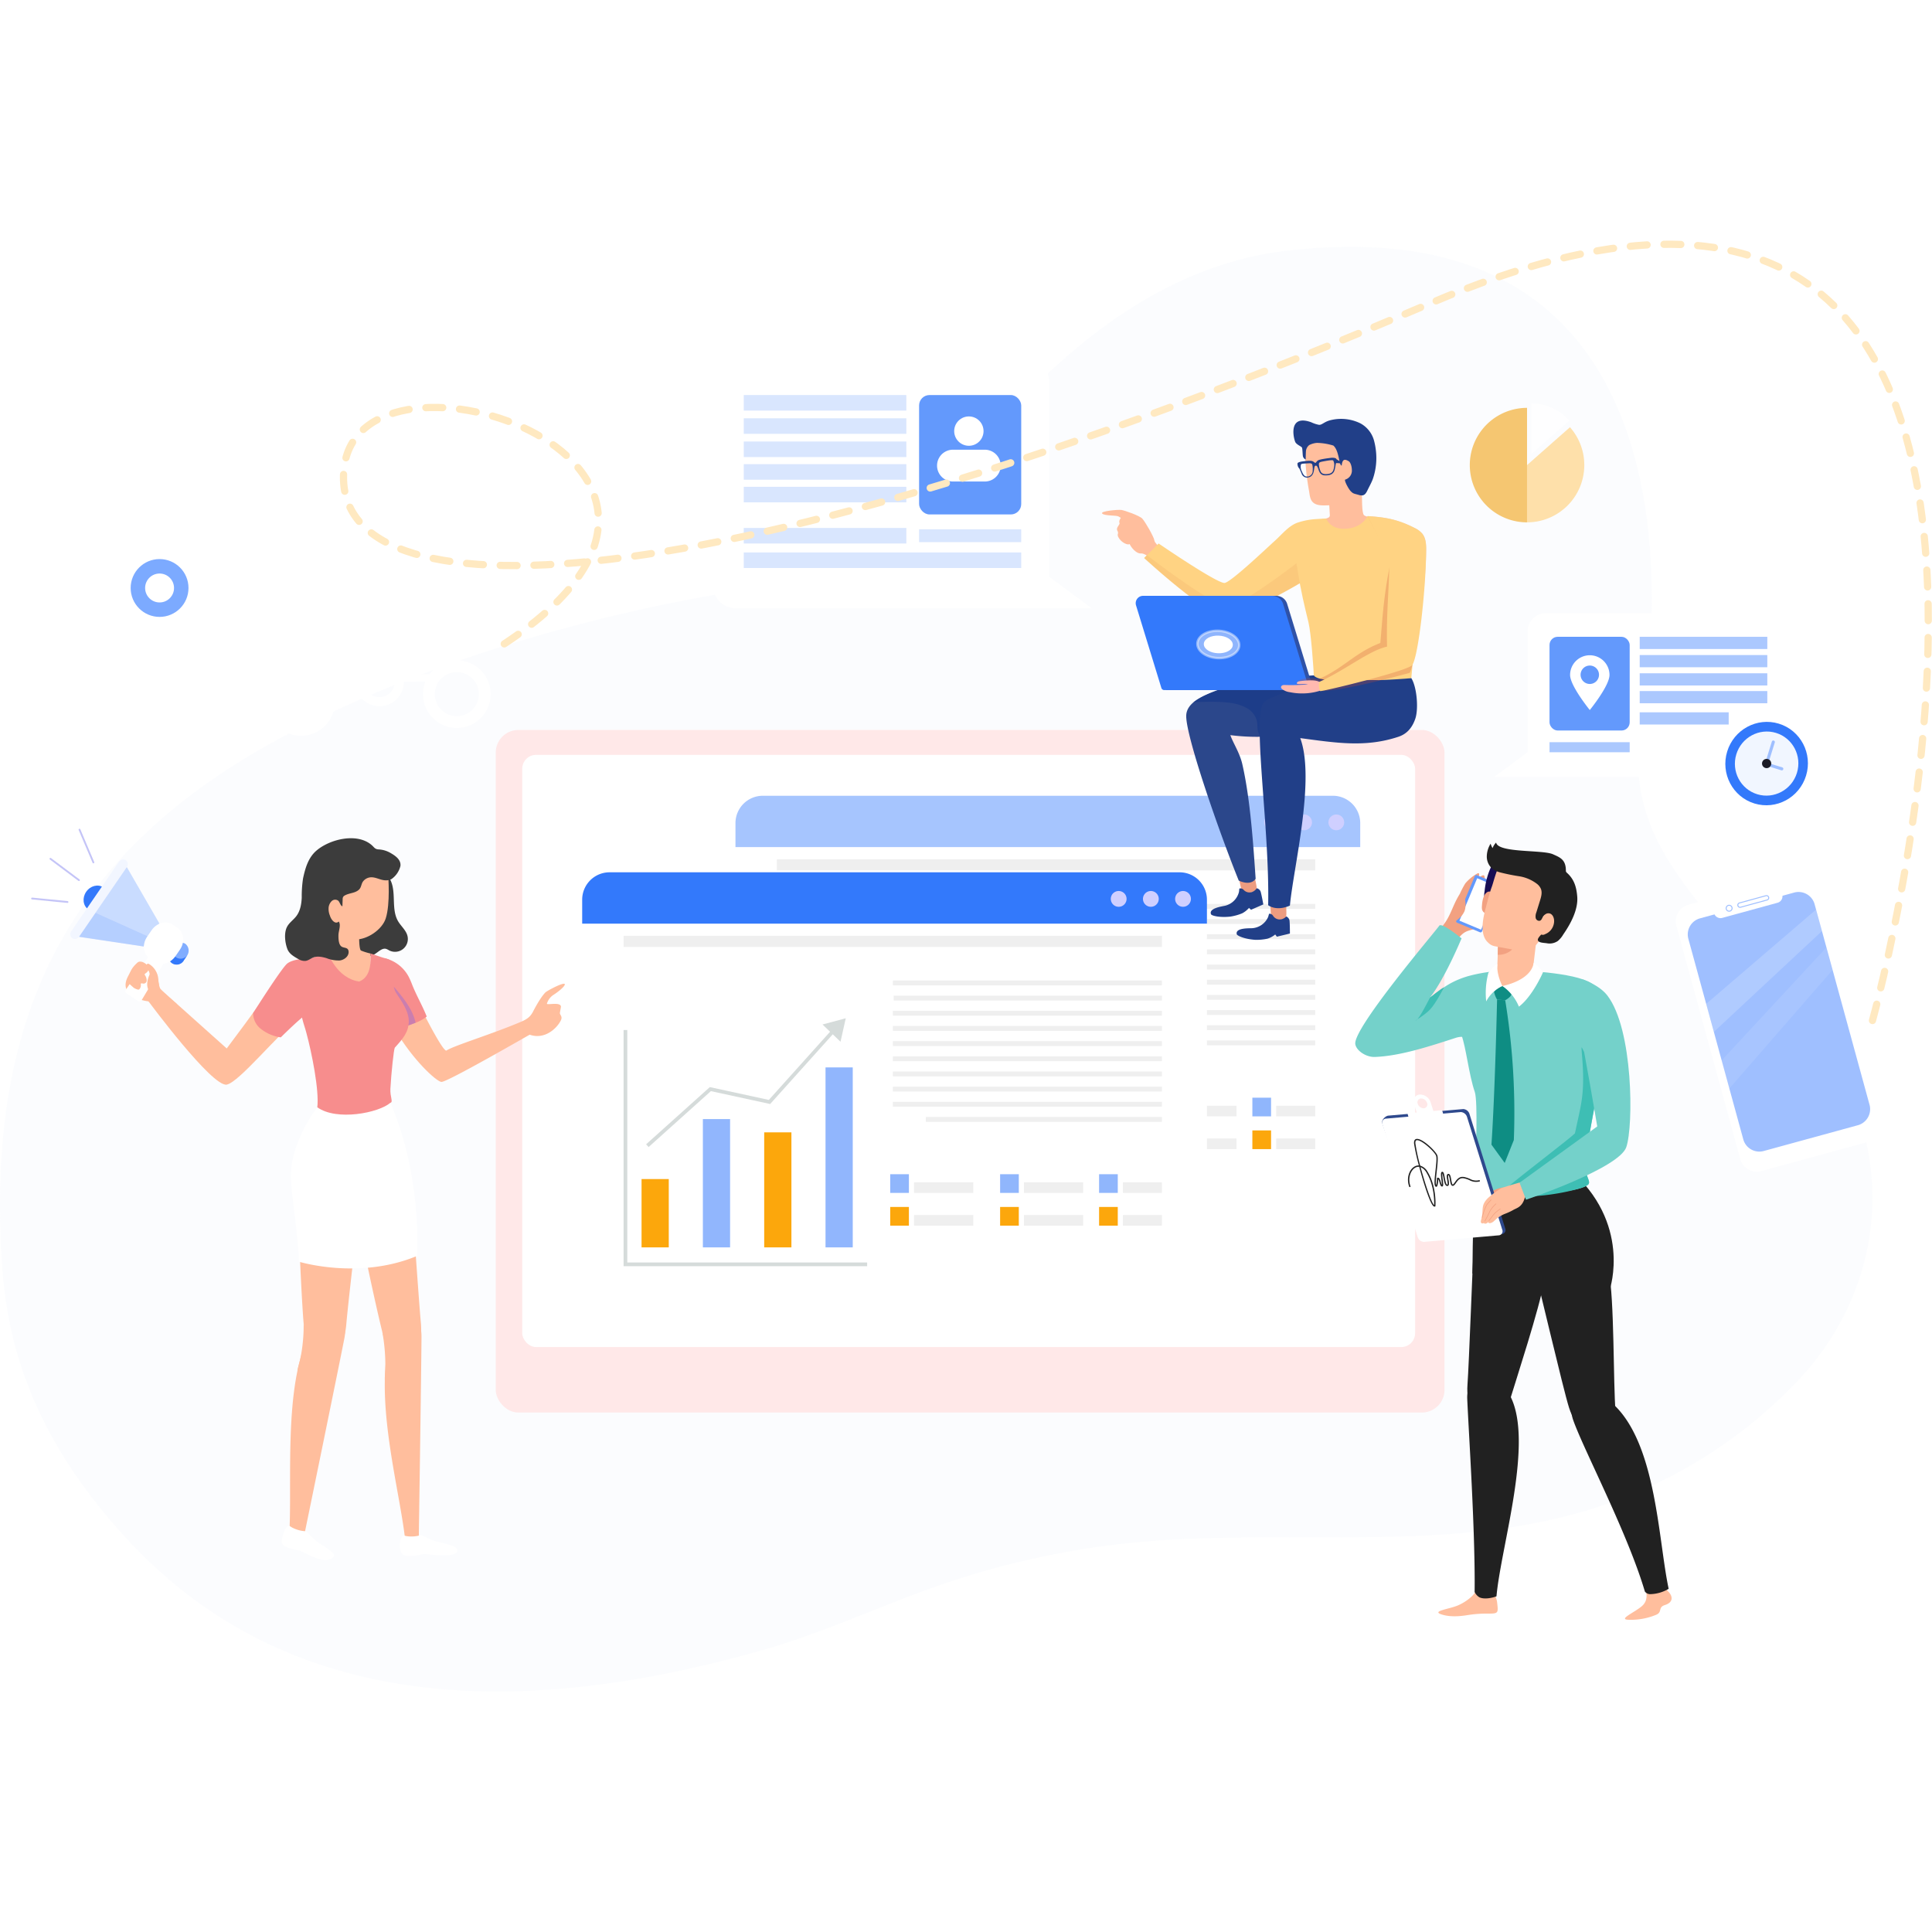 <svg xmlns="http://www.w3.org/2000/svg" xmlns:xlink="http://www.w3.org/1999/xlink" width="400" height="400" viewBox="0 0 801.853 602.202">
  <defs>
    <filter id="Rectangle_2784" x="183.128" y="216.71" width="376.295" height="291.291" filterUnits="userSpaceOnUse">
      <feOffset dy="13" input="SourceAlpha"/>
      <feGaussianBlur stdDeviation="19.5" result="blur"/>
      <feFlood flood-color="#d6e8fc" flood-opacity="0.584"/>
      <feComposite operator="in" in2="blur"/>
      <feComposite in="SourceGraphic"/>
    </filter>
  </defs>
  <g id="Group_30688" data-name="Group 30688" transform="translate(-113.77 -238.456)">
    <path id="Path_30388" data-name="Path 30388" d="M1607.965,596.549c-13.446-37.487-34.62-48.9-54.758-72.942-24.6-29.368-41.19-50.717-34.8-88.49,10.434-61.728,14.9-215.669-148.51-195.547-58.571,7.212-104.855,52.1-138.525,96.9-28.651,38.124-80.19,41.485-121.675,50.375-50.969,10.919-102.888,27.416-150.047,51.586-97.121,49.778-126.129,121.339-122.167,212.9,1.2,27.663,5.112,71.234,51.84,122.219,63.068,68.817,154.717,78.031,265.025,46.429,25.248-7.234,49.114-18.58,73.953-27.123a349.072,349.072,0,0,1,79.813-17.331c63.354-6.125,129.027,4.953,189.8-13.961a200.274,200.274,0,0,0,84.889-52.65C1611.834,678.51,1622.159,636.117,1607.965,596.549Z" transform="translate(-723.361 3.297)" fill="#ebf3fa" opacity="0.18"/>
    <rect id="Rectangle_2748" data-name="Rectangle 2748" width="393.772" height="283.294" rx="9.387" transform="translate(319.52 441.596)" fill="#ffe8e8"/>
    <rect id="Rectangle_2749" data-name="Rectangle 2749" width="370.577" height="245.783" rx="5.768" transform="translate(330.519 451.926)" fill="#fff"/>
    <g id="Group_30325" data-name="Group 30325" transform="translate(419.016 468.9)" opacity="0.35">
      <g id="Group_30324" data-name="Group 30324">
        <g id="Group_30323" data-name="Group 30323">
          <rect id="Rectangle_2751" data-name="Rectangle 2751" width="259.295" height="174.291" rx="5.01" fill="#fff"/>
        </g>
      </g>
    </g>
    <g id="Group_30328" data-name="Group 30328" transform="translate(443.658 596.22)">
      <g id="Group_30327" data-name="Group 30327">
        <g id="Group_30326" data-name="Group 30326">
          <rect id="Rectangle_2752" data-name="Rectangle 2752" width="11.295" height="28.356" fill="#fca70c"/>
        </g>
      </g>
    </g>
    <g id="Group_30331" data-name="Group 30331" transform="translate(469.11 571.327)">
      <g id="Group_30330" data-name="Group 30330">
        <g id="Group_30329" data-name="Group 30329">
          <rect id="Rectangle_2753" data-name="Rectangle 2753" width="11.295" height="53.248" fill="#b1affd"/>
        </g>
      </g>
    </g>
    <g id="Group_30334" data-name="Group 30334" transform="translate(494.562 576.833)">
      <g id="Group_30333" data-name="Group 30333">
        <g id="Group_30332" data-name="Group 30332">
          <rect id="Rectangle_2754" data-name="Rectangle 2754" width="11.295" height="47.742" fill="#fca70c"/>
        </g>
      </g>
    </g>
    <g id="Group_30337" data-name="Group 30337" transform="translate(520.013 549.878)">
      <g id="Group_30336" data-name="Group 30336">
        <g id="Group_30335" data-name="Group 30335">
          <rect id="Rectangle_2755" data-name="Rectangle 2755" width="11.295" height="74.698" fill="#b1affd"/>
        </g>
      </g>
    </g>
    <g id="Group_30340" data-name="Group 30340" transform="translate(469.11 571.327)" opacity="0.15" style="mix-blend-mode: multiply;isolation: isolate">
      <g id="Group_30339" data-name="Group 30339">
        <g id="Group_30338" data-name="Group 30338">
          <rect id="Rectangle_2756" data-name="Rectangle 2756" width="5.184" height="53.248" opacity="0.26"/>
        </g>
      </g>
    </g>
    <g id="Group_30343" data-name="Group 30343" transform="translate(443.658 596.22)" opacity="0.15" style="mix-blend-mode: multiply;isolation: isolate">
      <g id="Group_30342" data-name="Group 30342">
        <g id="Group_30341" data-name="Group 30341">
          <rect id="Rectangle_2757" data-name="Rectangle 2757" width="5.184" height="28.356" opacity="0.26"/>
        </g>
      </g>
    </g>
    <g id="Group_30346" data-name="Group 30346" transform="translate(520.013 549.878)" opacity="0.62" style="mix-blend-mode: multiply;isolation: isolate">
      <g id="Group_30345" data-name="Group 30345">
        <g id="Group_30344" data-name="Group 30344">
          <rect id="Rectangle_2758" data-name="Rectangle 2758" width="5.184" height="74.698" opacity="0.26"/>
        </g>
      </g>
    </g>
    <g id="Group_30349" data-name="Group 30349" transform="translate(494.562 576.833)" opacity="0.15" style="mix-blend-mode: multiply;isolation: isolate">
      <g id="Group_30348" data-name="Group 30348">
        <g id="Group_30347" data-name="Group 30347">
          <rect id="Rectangle_2759" data-name="Rectangle 2759" width="5.184" height="47.742" opacity="0.26"/>
        </g>
      </g>
    </g>
    <g id="Group_30352" data-name="Group 30352" transform="translate(436.199 524.743)">
      <g id="Group_30351" data-name="Group 30351">
        <g id="Group_30350" data-name="Group 30350">
          <path id="Path_30403" data-name="Path 30403" d="M1078.188,461.236H977.1V353.6h1.542v106.1h99.544Z" transform="translate(-977.102 -353.598)" fill="#d5dbda"/>
        </g>
      </g>
    </g>
    <g id="Group_30355" data-name="Group 30355" transform="translate(445.552 533.844)">
      <g id="Group_30354" data-name="Group 30354">
        <g id="Group_30353" data-name="Group 30353">
          <path id="Path_30404" data-name="Path 30404" d="M982.257,406.708l-1.03-1.147,26.443-23.745,24.493,5.321,26.522-29.526,1.147,1.031-27.121,30.193-24.6-5.344Z" transform="translate(-981.227 -357.611)" fill="#d5dbda"/>
        </g>
      </g>
    </g>
    <g id="Group_30358" data-name="Group 30358" transform="translate(518.757 529.481)">
      <g id="Group_30357" data-name="Group 30357">
        <g id="Group_30356" data-name="Group 30356">
          <path id="Path_30405" data-name="Path 30405" d="M1020.985,365.442l-7.478-7.172,9.654-2.583Z" transform="translate(-1013.507 -355.688)" fill="#d5dbda"/>
        </g>
      </g>
    </g>
    <g id="Group_30371" data-name="Group 30371" transform="translate(546.857 594.209)">
      <g id="Group_30361" data-name="Group 30361">
        <g id="Group_30360" data-name="Group 30360">
          <g id="Group_30359" data-name="Group 30359">
            <rect id="Rectangle_2760" data-name="Rectangle 2760" width="7.757" height="7.757" fill="#b1affd"/>
          </g>
        </g>
      </g>
      <g id="Group_30364" data-name="Group 30364" transform="translate(0 13.591)">
        <g id="Group_30363" data-name="Group 30363">
          <g id="Group_30362" data-name="Group 30362">
            <rect id="Rectangle_2761" data-name="Rectangle 2761" width="7.757" height="7.757" fill="#fca70c"/>
          </g>
        </g>
      </g>
      <g id="Group_30367" data-name="Group 30367" transform="translate(9.893 16.939)">
        <g id="Group_30366" data-name="Group 30366">
          <g id="Group_30365" data-name="Group 30365">
            <rect id="Rectangle_2762" data-name="Rectangle 2762" width="24.588" height="4.408" fill="#efefef"/>
          </g>
        </g>
      </g>
      <g id="Group_30370" data-name="Group 30370" transform="translate(9.893 3.349)">
        <g id="Group_30369" data-name="Group 30369">
          <g id="Group_30368" data-name="Group 30368">
            <rect id="Rectangle_2763" data-name="Rectangle 2763" width="24.588" height="4.408" fill="#efefef"/>
          </g>
        </g>
      </g>
    </g>
    <g id="Group_30384" data-name="Group 30384" transform="translate(592.474 594.209)">
      <g id="Group_30374" data-name="Group 30374">
        <g id="Group_30373" data-name="Group 30373">
          <g id="Group_30372" data-name="Group 30372">
            <rect id="Rectangle_2764" data-name="Rectangle 2764" width="7.757" height="7.757" fill="#b1affd"/>
          </g>
        </g>
      </g>
      <g id="Group_30377" data-name="Group 30377" transform="translate(0 13.591)">
        <g id="Group_30376" data-name="Group 30376">
          <g id="Group_30375" data-name="Group 30375">
            <rect id="Rectangle_2765" data-name="Rectangle 2765" width="7.757" height="7.757" fill="#fca70c"/>
          </g>
        </g>
      </g>
      <g id="Group_30380" data-name="Group 30380" transform="translate(9.894 16.939)">
        <g id="Group_30379" data-name="Group 30379">
          <g id="Group_30378" data-name="Group 30378">
            <rect id="Rectangle_2766" data-name="Rectangle 2766" width="24.588" height="4.408" fill="#efefef"/>
          </g>
        </g>
      </g>
      <g id="Group_30383" data-name="Group 30383" transform="translate(9.894 3.349)">
        <g id="Group_30382" data-name="Group 30382">
          <g id="Group_30381" data-name="Group 30381">
            <rect id="Rectangle_2767" data-name="Rectangle 2767" width="24.588" height="4.408" fill="#efefef"/>
          </g>
        </g>
      </g>
    </g>
    <g id="Group_30387" data-name="Group 30387" transform="translate(633.551 594.209)">
      <g id="Group_30386" data-name="Group 30386">
        <g id="Group_30385" data-name="Group 30385">
          <rect id="Rectangle_2768" data-name="Rectangle 2768" width="7.757" height="7.757" fill="#90b6fc"/>
        </g>
      </g>
    </g>
    <g id="Group_30390" data-name="Group 30390" transform="translate(633.551 607.799)">
      <g id="Group_30389" data-name="Group 30389">
        <g id="Group_30388" data-name="Group 30388">
          <rect id="Rectangle_2769" data-name="Rectangle 2769" width="7.757" height="7.757" fill="#fca70c"/>
        </g>
      </g>
    </g>
    <g id="Group_30393" data-name="Group 30393" transform="translate(643.444 611.148)">
      <g id="Group_30392" data-name="Group 30392">
        <g id="Group_30391" data-name="Group 30391">
          <rect id="Rectangle_2770" data-name="Rectangle 2770" width="16.18" height="4.408" fill="#efefef"/>
        </g>
      </g>
    </g>
    <g id="Group_30396" data-name="Group 30396" transform="translate(643.444 597.557)">
      <g id="Group_30395" data-name="Group 30395">
        <g id="Group_30394" data-name="Group 30394">
          <rect id="Rectangle_2771" data-name="Rectangle 2771" width="16.18" height="4.408" fill="#efefef"/>
        </g>
      </g>
    </g>
    <g id="Group_30431" data-name="Group 30431" transform="translate(436.199 495.258)">
      <g id="Group_30400" data-name="Group 30400" transform="translate(112.11 24.84)">
        <g id="Group_30399" data-name="Group 30399">
          <g id="Group_30398" data-name="Group 30398">
            <rect id="Rectangle_2772" data-name="Rectangle 2772" width="111.315" height="2.024" fill="#efefef"/>
          </g>
        </g>
      </g>
      <g id="Group_30403" data-name="Group 30403">
        <g id="Group_30402" data-name="Group 30402">
          <g id="Group_30401" data-name="Group 30401">
            <rect id="Rectangle_2773" data-name="Rectangle 2773" width="223.425" height="4.632" fill="#efefef"/>
          </g>
        </g>
      </g>
      <g id="Group_30406" data-name="Group 30406" transform="translate(111.776 31.134)">
        <g id="Group_30405" data-name="Group 30405">
          <g id="Group_30404" data-name="Group 30404">
            <rect id="Rectangle_2774" data-name="Rectangle 2774" width="111.65" height="2.024" fill="#efefef"/>
          </g>
        </g>
      </g>
      <g id="Group_30409" data-name="Group 30409" transform="translate(111.776 18.546)">
        <g id="Group_30408" data-name="Group 30408">
          <g id="Group_30407" data-name="Group 30407">
            <rect id="Rectangle_2775" data-name="Rectangle 2775" width="111.65" height="2.024" fill="#efefef"/>
          </g>
        </g>
      </g>
      <g id="Group_30412" data-name="Group 30412" transform="translate(111.776 37.427)">
        <g id="Group_30411" data-name="Group 30411">
          <g id="Group_30410" data-name="Group 30410">
            <rect id="Rectangle_2776" data-name="Rectangle 2776" width="111.65" height="2.024" fill="#efefef"/>
          </g>
        </g>
      </g>
      <g id="Group_30415" data-name="Group 30415" transform="translate(111.776 43.721)">
        <g id="Group_30414" data-name="Group 30414">
          <g id="Group_30413" data-name="Group 30413">
            <rect id="Rectangle_2777" data-name="Rectangle 2777" width="111.65" height="2.023" fill="#efefef"/>
          </g>
        </g>
      </g>
      <g id="Group_30418" data-name="Group 30418" transform="translate(111.776 50.015)">
        <g id="Group_30417" data-name="Group 30417">
          <g id="Group_30416" data-name="Group 30416">
            <rect id="Rectangle_2778" data-name="Rectangle 2778" width="111.65" height="2.024" fill="#efefef"/>
          </g>
        </g>
      </g>
      <g id="Group_30421" data-name="Group 30421" transform="translate(111.776 56.309)">
        <g id="Group_30420" data-name="Group 30420">
          <g id="Group_30419" data-name="Group 30419">
            <rect id="Rectangle_2779" data-name="Rectangle 2779" width="111.65" height="2.024" fill="#efefef"/>
          </g>
        </g>
      </g>
      <g id="Group_30424" data-name="Group 30424" transform="translate(111.776 62.603)">
        <g id="Group_30423" data-name="Group 30423">
          <g id="Group_30422" data-name="Group 30422">
            <rect id="Rectangle_2780" data-name="Rectangle 2780" width="111.65" height="2.024" fill="#efefef"/>
          </g>
        </g>
      </g>
      <g id="Group_30427" data-name="Group 30427" transform="translate(111.776 68.896)">
        <g id="Group_30426" data-name="Group 30426">
          <g id="Group_30425" data-name="Group 30425">
            <rect id="Rectangle_2781" data-name="Rectangle 2781" width="111.65" height="2.024" fill="#efefef"/>
          </g>
        </g>
      </g>
      <g id="Group_30430" data-name="Group 30430" transform="translate(125.445 75.19)">
        <g id="Group_30429" data-name="Group 30429">
          <g id="Group_30428" data-name="Group 30428">
            <rect id="Rectangle_2782" data-name="Rectangle 2782" width="97.98" height="2.024" fill="#efefef"/>
          </g>
        </g>
      </g>
    </g>
    <path id="Path_30406" data-name="Path 30406" d="M1217.46,328.974H980.887a11.362,11.362,0,0,0-11.362,11.362v9.944h259.3v-9.944A11.362,11.362,0,0,0,1217.46,328.974Z" transform="translate(-550.51 139.926)" fill="#3379fb" opacity="0.437"/>
    <path id="Path_30407" data-name="Path 30407" d="M1072.82,335.676a3.276,3.276,0,1,1-3.277-3.277A3.275,3.275,0,0,1,1072.82,335.676Z" transform="translate(-427.858 144.268)" fill="#cfcfff"/>
    <circle id="Ellipse_327" data-name="Ellipse 327" cx="3.276" cy="3.276" r="3.276" transform="translate(651.761 476.668)" fill="#cfcfff"/>
    <circle id="Ellipse_328" data-name="Ellipse 328" cx="3.276" cy="3.276" r="3.276" transform="translate(665.114 476.668)" fill="#cfcfff"/>
    <g transform="matrix(1, 0, 0, 1, 113.77, 238.46)" filter="url(#Rectangle_2784)">
      <rect id="Rectangle_2784-2" data-name="Rectangle 2784" width="259.295" height="174.291" rx="5.01" transform="translate(241.63 262.21)" fill="#fff"/>
    </g>
    <g id="Group_30442" data-name="Group 30442" transform="translate(380.04 627.985)">
      <g id="Group_30441" data-name="Group 30441">
        <g id="Group_30440" data-name="Group 30440">
          <rect id="Rectangle_2785" data-name="Rectangle 2785" width="11.295" height="28.356" fill="#fca70c"/>
        </g>
      </g>
    </g>
    <g id="Group_30445" data-name="Group 30445" transform="translate(405.492 603.093)" opacity="0.542">
      <g id="Group_30444" data-name="Group 30444">
        <g id="Group_30443" data-name="Group 30443">
          <rect id="Rectangle_2786" data-name="Rectangle 2786" width="11.295" height="53.248" fill="#3379fb"/>
        </g>
      </g>
    </g>
    <g id="Group_30448" data-name="Group 30448" transform="translate(430.944 608.599)">
      <g id="Group_30447" data-name="Group 30447">
        <g id="Group_30446" data-name="Group 30446">
          <rect id="Rectangle_2787" data-name="Rectangle 2787" width="11.295" height="47.742" fill="#fca70c"/>
        </g>
      </g>
    </g>
    <g id="Group_30451" data-name="Group 30451" transform="translate(456.396 581.644)" opacity="0.542">
      <g id="Group_30450" data-name="Group 30450">
        <g id="Group_30449" data-name="Group 30449">
          <rect id="Rectangle_2788" data-name="Rectangle 2788" width="11.295" height="74.698" fill="#3379fb"/>
        </g>
      </g>
    </g>
    <g id="Group_30466" data-name="Group 30466" transform="translate(372.581 566.125)">
      <g id="Group_30465" data-name="Group 30465">
        <g id="Group_30464" data-name="Group 30464">
          <path id="Path_30408" data-name="Path 30408" d="M1050.136,469.867H949.05V371.845h1.542v96.48h99.544Z" transform="translate(-949.05 -371.845)" fill="#d5dbda"/>
        </g>
      </g>
    </g>
    <g id="Group_30469" data-name="Group 30469" transform="translate(381.934 565.609)">
      <g id="Group_30468" data-name="Group 30468">
        <g id="Group_30467" data-name="Group 30467">
          <path id="Path_30409" data-name="Path 30409" d="M954.2,420.715l-1.03-1.147,26.443-23.744,24.493,5.321,26.522-29.526,1.147,1.031-27.121,30.193-24.6-5.344Z" transform="translate(-953.174 -371.618)" fill="#d5dbda"/>
        </g>
      </g>
    </g>
    <g id="Group_30472" data-name="Group 30472" transform="translate(455.139 561.247)">
      <g id="Group_30471" data-name="Group 30471">
        <g id="Group_30470" data-name="Group 30470">
          <path id="Path_30410" data-name="Path 30410" d="M992.933,379.449l-7.479-7.171,9.654-2.583Z" transform="translate(-985.454 -369.695)" fill="#d5dbda"/>
        </g>
      </g>
    </g>
    <g id="Group_30475" data-name="Group 30475" transform="translate(483.239 625.974)">
      <g id="Group_30474" data-name="Group 30474">
        <g id="Group_30473" data-name="Group 30473">
          <rect id="Rectangle_2793" data-name="Rectangle 2793" width="7.757" height="7.757" fill="#90b6fc"/>
        </g>
      </g>
    </g>
    <g id="Group_30478" data-name="Group 30478" transform="translate(483.239 639.564)">
      <g id="Group_30477" data-name="Group 30477">
        <g id="Group_30476" data-name="Group 30476">
          <rect id="Rectangle_2794" data-name="Rectangle 2794" width="7.757" height="7.757" fill="#fca70c"/>
        </g>
      </g>
    </g>
    <g id="Group_30481" data-name="Group 30481" transform="translate(493.132 642.914)">
      <g id="Group_30480" data-name="Group 30480">
        <g id="Group_30479" data-name="Group 30479">
          <rect id="Rectangle_2795" data-name="Rectangle 2795" width="24.588" height="4.408" fill="#efefef"/>
        </g>
      </g>
    </g>
    <g id="Group_30484" data-name="Group 30484" transform="translate(493.132 629.323)">
      <g id="Group_30483" data-name="Group 30483">
        <g id="Group_30482" data-name="Group 30482">
          <rect id="Rectangle_2796" data-name="Rectangle 2796" width="24.588" height="4.408" fill="#efefef"/>
        </g>
      </g>
    </g>
    <g id="Group_30488" data-name="Group 30488" transform="translate(528.856 625.974)">
      <g id="Group_30487" data-name="Group 30487">
        <g id="Group_30486" data-name="Group 30486">
          <rect id="Rectangle_2797" data-name="Rectangle 2797" width="7.757" height="7.757" fill="#90b6fc"/>
        </g>
      </g>
    </g>
    <g id="Group_30491" data-name="Group 30491" transform="translate(528.856 639.564)">
      <g id="Group_30490" data-name="Group 30490">
        <g id="Group_30489" data-name="Group 30489">
          <rect id="Rectangle_2798" data-name="Rectangle 2798" width="7.757" height="7.757" fill="#fca70c"/>
        </g>
      </g>
    </g>
    <g id="Group_30494" data-name="Group 30494" transform="translate(538.75 642.914)">
      <g id="Group_30493" data-name="Group 30493">
        <g id="Group_30492" data-name="Group 30492">
          <rect id="Rectangle_2799" data-name="Rectangle 2799" width="24.588" height="4.408" fill="#efefef"/>
        </g>
      </g>
    </g>
    <g id="Group_30497" data-name="Group 30497" transform="translate(538.75 629.323)">
      <g id="Group_30496" data-name="Group 30496">
        <g id="Group_30495" data-name="Group 30495">
          <rect id="Rectangle_2800" data-name="Rectangle 2800" width="24.588" height="4.408" fill="#efefef"/>
        </g>
      </g>
    </g>
    <g id="Group_30501" data-name="Group 30501" transform="translate(569.932 625.974)">
      <g id="Group_30500" data-name="Group 30500">
        <g id="Group_30499" data-name="Group 30499">
          <rect id="Rectangle_2801" data-name="Rectangle 2801" width="7.757" height="7.757" fill="#90b6fc"/>
        </g>
      </g>
    </g>
    <g id="Group_30504" data-name="Group 30504" transform="translate(569.932 639.564)">
      <g id="Group_30503" data-name="Group 30503">
        <g id="Group_30502" data-name="Group 30502">
          <rect id="Rectangle_2802" data-name="Rectangle 2802" width="7.757" height="7.757" fill="#fca70c"/>
        </g>
      </g>
    </g>
    <g id="Group_30507" data-name="Group 30507" transform="translate(579.826 642.914)">
      <g id="Group_30506" data-name="Group 30506">
        <g id="Group_30505" data-name="Group 30505">
          <rect id="Rectangle_2803" data-name="Rectangle 2803" width="16.18" height="4.408" fill="#efefef"/>
        </g>
      </g>
    </g>
    <g id="Group_30510" data-name="Group 30510" transform="translate(579.826 629.323)">
      <g id="Group_30509" data-name="Group 30509">
        <g id="Group_30508" data-name="Group 30508">
          <rect id="Rectangle_2804" data-name="Rectangle 2804" width="16.18" height="4.408" fill="#efefef"/>
        </g>
      </g>
    </g>
    <g id="Group_30545" data-name="Group 30545" transform="translate(372.581 527.023)">
      <g id="Group_30514" data-name="Group 30514" transform="translate(112.11 24.84)">
        <g id="Group_30513" data-name="Group 30513">
          <g id="Group_30512" data-name="Group 30512">
            <rect id="Rectangle_2805" data-name="Rectangle 2805" width="111.315" height="2.024" fill="#efefef"/>
          </g>
        </g>
      </g>
      <g id="Group_30517" data-name="Group 30517">
        <g id="Group_30516" data-name="Group 30516">
          <g id="Group_30515" data-name="Group 30515">
            <rect id="Rectangle_2806" data-name="Rectangle 2806" width="223.425" height="4.632" fill="#efefef"/>
          </g>
        </g>
      </g>
      <g id="Group_30520" data-name="Group 30520" transform="translate(111.776 31.134)">
        <g id="Group_30519" data-name="Group 30519">
          <g id="Group_30518" data-name="Group 30518">
            <rect id="Rectangle_2807" data-name="Rectangle 2807" width="111.649" height="2.024" fill="#efefef"/>
          </g>
        </g>
      </g>
      <g id="Group_30523" data-name="Group 30523" transform="translate(111.776 18.546)">
        <g id="Group_30522" data-name="Group 30522">
          <g id="Group_30521" data-name="Group 30521">
            <rect id="Rectangle_2808" data-name="Rectangle 2808" width="111.649" height="2.024" fill="#efefef"/>
          </g>
        </g>
      </g>
      <g id="Group_30526" data-name="Group 30526" transform="translate(111.776 37.427)">
        <g id="Group_30525" data-name="Group 30525">
          <g id="Group_30524" data-name="Group 30524">
            <rect id="Rectangle_2809" data-name="Rectangle 2809" width="111.649" height="2.024" fill="#efefef"/>
          </g>
        </g>
      </g>
      <g id="Group_30529" data-name="Group 30529" transform="translate(111.776 43.721)">
        <g id="Group_30528" data-name="Group 30528">
          <g id="Group_30527" data-name="Group 30527">
            <rect id="Rectangle_2810" data-name="Rectangle 2810" width="111.649" height="2.023" fill="#efefef"/>
          </g>
        </g>
      </g>
      <g id="Group_30532" data-name="Group 30532" transform="translate(111.776 50.015)">
        <g id="Group_30531" data-name="Group 30531">
          <g id="Group_30530" data-name="Group 30530">
            <rect id="Rectangle_2811" data-name="Rectangle 2811" width="111.649" height="2.024" fill="#efefef"/>
          </g>
        </g>
      </g>
      <g id="Group_30535" data-name="Group 30535" transform="translate(111.776 56.309)">
        <g id="Group_30534" data-name="Group 30534">
          <g id="Group_30533" data-name="Group 30533">
            <rect id="Rectangle_2812" data-name="Rectangle 2812" width="111.649" height="2.024" fill="#efefef"/>
          </g>
        </g>
      </g>
      <g id="Group_30538" data-name="Group 30538" transform="translate(111.776 62.603)">
        <g id="Group_30537" data-name="Group 30537">
          <g id="Group_30536" data-name="Group 30536">
            <rect id="Rectangle_2813" data-name="Rectangle 2813" width="111.649" height="2.024" fill="#efefef"/>
          </g>
        </g>
      </g>
      <g id="Group_30541" data-name="Group 30541" transform="translate(111.776 68.896)">
        <g id="Group_30540" data-name="Group 30540">
          <g id="Group_30539" data-name="Group 30539">
            <rect id="Rectangle_2814" data-name="Rectangle 2814" width="111.649" height="2.024" fill="#efefef"/>
          </g>
        </g>
      </g>
      <g id="Group_30544" data-name="Group 30544" transform="translate(125.445 75.19)">
        <g id="Group_30543" data-name="Group 30543">
          <g id="Group_30542" data-name="Group 30542">
            <rect id="Rectangle_2815" data-name="Rectangle 2815" width="97.98" height="2.024" fill="#efefef"/>
          </g>
        </g>
      </g>
    </g>
    <path id="Path_30411" data-name="Path 30411" d="M1189.406,342.982H952.835a11.361,11.361,0,0,0-11.362,11.359v9.944h259.295v-9.944A11.361,11.361,0,0,0,1189.406,342.982Z" transform="translate(-586.074 157.686)" fill="#3379fb"/>
    <path id="Path_30412" data-name="Path 30412" d="M1044.766,349.683a3.276,3.276,0,1,1-3.277-3.277A3.275,3.275,0,0,1,1044.766,349.683Z" transform="translate(-463.424 162.026)" fill="#cfcfff"/>
    <path id="Path_30413" data-name="Path 30413" d="M1050.655,349.683a3.276,3.276,0,1,1-3.277-3.277A3.275,3.275,0,0,1,1050.655,349.683Z" transform="translate(-455.959 162.026)" fill="#cfcfff"/>
    <path id="Path_30414" data-name="Path 30414" d="M1056.542,349.683a3.276,3.276,0,1,1-3.275-3.277A3.273,3.273,0,0,1,1056.542,349.683Z" transform="translate(-448.496 162.026)" fill="#cfcfff"/>
    <path id="Path_30423" data-name="Path 30423" d="M915.65,345.389c3.041,5.252.415,12.432,3.483,17.668,1.229,2.1,3.311,3.742,3.9,6.1a5.319,5.319,0,0,1-7.649,5.992,6.593,6.593,0,0,0-1.181-.587c-1.517-.445-2.889.9-4.2,1.8a6.4,6.4,0,0,1-5.524.977c-2.356-.789-3.812-3.166-4.6-5.522-2.193-6.593-.635-13.809,1.395-20.451,1.014-3.32,2.508-7,5.765-8.209" transform="translate(-640.151 157.9)" fill="#3c3c3c"/>
    <path id="Path_30424" data-name="Path 30424" d="M979.82,381.224c.05.73,1.161,1.361.421,2.9-1.653,3.429-6.8,8.18-12.953,5.994-.268.1-34,19.594-36.6,19.594s-20.3-16.75-26.091-37.478c-1.381-4.946-.844-10.765,3.789-13.267a10.951,10.951,0,0,1,6.37,5.67c3.835,7.239,15.319,31.21,17.863,32.115,3.173-2.114,18.619-6.706,31.128-12.019,2.787-1.216,3.857-2.241,4.848-4.05.939-1.835,3.243-6.1,5.2-8.1.669-.685,8.071-4.651,8.071-3.35,0,.755-2.172,2.749-5,4.545a6.789,6.789,0,0,0-2.408,3.354c-.483.952,5.3-.8,5.787,1.2C980.321,378.616,979.792,380.843,979.82,381.224Z" transform="translate(-633.67 177.949)" fill="#ffbe9d"/>
    <path id="Path_30425" data-name="Path 30425" d="M907.674,358.7a15.2,15.2,0,0,1,10.073,7.813,31.487,31.487,0,0,1,1.372,3.15c1.8,4.57,4.27,8.708,6.066,13.278-2.458,1.98-5.429,2.891-7.933,3.824a16.891,16.891,0,0,1-7.386.991,3.8,3.8,0,0,1-1.243-.272,4.118,4.118,0,0,1-1.293-1.111q-1.153-1.323-2.245-2.7a7.426,7.426,0,0,1-1.508-2.583,7.838,7.838,0,0,1,.354-4.021" transform="translate(-634.304 177.606)" fill="#f78d8d"/>
    <path id="Path_30426" data-name="Path 30426" d="M908.391,364.506a1.57,1.57,0,0,0-.578-.494,1.051,1.051,0,0,0-1.213.54,2.777,2.777,0,0,0-.252,1.408,19.227,19.227,0,0,0,.862,5.472l-.574,9.64.014.018a16.891,16.891,0,0,0,6.908-1.007c1.041-.388,2.166-.787,3.3-1.247C915.7,373.4,911.994,368.8,908.391,364.506Z" transform="translate(-630.608 184.281)" fill="#7762ef" opacity="0.35" style="mix-blend-mode: multiply;isolation: isolate"/>
    <path id="Path_30427" data-name="Path 30427" d="M913.711,355.46s-.129,6.034.8,6.429a23.657,23.657,0,0,0,3.9,1.207l.061,12.493-16.653-2.513L890.359,366.7s11.908-3.946,12.013-5.134-.653-7.867-.653-7.867" transform="translate(-650.877 171.271)" fill="#ffbe9d"/>
    <g id="Group_30554" data-name="Group 30554" transform="translate(233.837 616.141)">
      <path id="Path_30428" data-name="Path 30428" d="M891.278,447.445l-.009.045c-4.556,21.605-2.386,51.282-3.4,67.547.238.066,6.191.81,6.191.81s14.09-68.549,16.648-81.677a18.905,18.905,0,0,0,.327-2.542c.612-9.876-8.289-10.38-13.308-2.216a34.627,34.627,0,0,0-2.295,4.409c-.284.646-.547,1.3-.819,1.993l0,.023a63.841,63.841,0,0,0-2.211,6.9l-.052.252c-.209.689-.379,1.392-.547,2.093l-.034.161C891.591,445.962,891.437,446.692,891.278,447.445Z" transform="translate(-887.87 -356.101)" fill="#ffbe9d"/>
      <path id="Path_30429" data-name="Path 30429" d="M915.86,407.706c-.168,1.787-1.12,10.3-2.266,20.329-.975,8.436-2.048,17.943-2.883,25.474-.619,5.649-1.073,10.153-1.263,12.273a27.591,27.591,0,0,1-.5,3.647v.048c-2.143,9.865-8.96,10.436-13.106,8.151a8.473,8.473,0,0,1-1.574-1.073,5.286,5.286,0,0,1-1.762-2.907v-.025c-.263-2.025-.526-4.79-.764-8.078V465.5c-.023-.025-.023-.025-.023-.048l-.025-.073c-.5-6.411-.928-14.655-1.311-22.687-.451-9.865-.737-19.374-.81-24.735-.023-.311-.023-.6-.048-.882-.07-16.444,15.038-26.978,24.427-21.878a1.988,1.988,0,0,1,.333.168,3.458,3.458,0,0,0,.359.213c1.073.717,1.429,3.17,1.454,5.982C916.146,403.608,916,405.846,915.86,407.706Z" transform="translate(-885.771 -393.901)" fill="#ffbe9d"/>
      <path id="Path_30430" data-name="Path 30430" d="M893.066,429.754l-1.15-4.307c0,.023,0,.023.011.05a68.831,68.831,0,0,1-1.429,15.038l-.052.252c-.166.678-.338,1.4-.546,2.093l-.034.161a11.732,11.732,0,0,0-.488,2.207l-.009.045c-.014,1.953,4.146-6.717,5.1-8.747.116-.256.191-.406.191-.406l-1.127-4.518Z" transform="translate(-885.969 -353.904)" fill="#ffbe9d"/>
    </g>
    <g id="Group_30555" data-name="Group 30555" transform="translate(261.046 615.425)">
      <path id="Path_30431" data-name="Path 30431" d="M905.365,451.3l0,.048c-.431,22.621,6.554,49.218,8.4,65.646.225.007,5.706-.73,5.706-.73s1.043-69.3,1.116-82.99a21.193,21.193,0,0,0-.136-2.61c-1.125-9.978-9.219-8.268-12.346,1.1a40.5,40.5,0,0,0-1.315,4.955c-.145.712-.272,1.424-.4,2.186v.023c-.383,2.331-.655,4.808-.819,7.409l0,.263c-.07.737-.1,1.479-.136,2.218l0,.168C905.394,449.751,905.378,450.518,905.365,451.3Z" transform="translate(-892.926 -355.119)" fill="#ffbe9d"/>
      <path id="Path_30432" data-name="Path 30432" d="M917.006,480.547a5.965,5.965,0,0,1-1.59-.694,4.539,4.539,0,0,1-2.08-2.449l0-.027c-.592-1.948-1.3-4.667-2.086-7.881-.018-.027-.018-.027-.016-.052l-.032-.079c-1.528-6.241-3.338-14.337-5.03-22.213-2.075-9.7-3.955-19.093-4.923-24.424-.075-.288-.912-4.168-.968-4.454-2.9-16.526,9.99-27.291,19.356-24.141.136.043.252.084.367.125,1.883.757,2.4,7.382,2.828,11.856s3.608,50.876,4.4,59.265a33.973,33.973,0,0,1,.166,3.758C927.177,479.51,921.133,481.781,917.006,480.547Z" transform="translate(-899.868 -393.585)" fill="#ffbe9d"/>
      <path id="Path_30433" data-name="Path 30433" d="M906.643,431.034l-1.764-4c0,.023,0,.023.016.048a76.92,76.92,0,0,1,1.268,15.312l0,.263c-.034.714-.066,1.479-.136,2.218l0,.168a13.229,13.229,0,0,0-.061,2.315l0,.048c.32,1.946,2.59-7.711,3.1-9.965.061-.286.1-.451.1-.451l-1.778-4.214Z" transform="translate(-893.516 -351.175)" fill="#ffbe9d"/>
    </g>
    <path id="Path_30434" data-name="Path 30434" d="M899.131,387.047S887,402.454,888.245,417.934c.519,6.445,1.318,12.121,2.052,18.605.1.934,1.56,14.548,1.15,14.562,0,0,24.989,7.724,49.132-2.395,0-1.649,1.932-33.335-11.11-63.546A210.531,210.531,0,0,1,899.131,387.047Z" transform="translate(-653.671 211.159)" fill="#fff"/>
    <path id="Path_30435" data-name="Path 30435" d="M936.164,386.332c-.1,4.415-2.442,7.1-5.812,10.822-.424.662-1.472,10.5-1.828,17.04-.186,3.4,1.268,5.542,0,5.824-4.848,4.229-22.32,7.654-30.334,1.882.839-7.116-2.347-22.787-4.5-30.756-.336-1.227-.63-2.263-.9-3.062-2-6.053-5.617-25.463-2.942-26.309.533-.17,1.361-.388,2.32-.678,4.189-1.263,10.378-3.431,10.378-3.431s3.631,10.738,13.069,12.035c5.153-2.12,4.7-8.638,4.638-11.634,1.685.467,2.427.93,7.649,2.476,1.465,2.109.2,6.515,2.565,13.081C931.061,375.259,936.279,380.958,936.164,386.332Z" transform="translate(-652.725 176.301)" fill="#f78d8d"/>
    <path id="Path_30436" data-name="Path 30436" d="M922.735,344.842s.952,11.67-1.039,17.784c-1.474,4.531-7.527,8.758-12.589,8.7-13.931,0-16.43-18.925-16.358-19.841s20.548-8.86,20.548-8.86Z" transform="translate(-647.848 157.234)" fill="#ffbe9d"/>
    <path id="Path_30437" data-name="Path 30437" d="M906.615,394.355" transform="translate(-630.268 222.816)" fill="#f2f2f2"/>
    <g id="Group_30556" data-name="Group 30556" transform="translate(279.707 775.726)">
      <path id="Path_30438" data-name="Path 30438" d="M929.8,472.4c-4.96.891-10.259-.5-12.432-.125-1.8.306-6.409,1.476-8.135-.077s-1.449-7.028.535-7.756a7.358,7.358,0,0,0,1.288.311,13.634,13.634,0,0,0,5.871-.481c3.774,1.551,3.914,2.229,8.2,3.1a27.866,27.866,0,0,1,5.465,1.66C932.452,469.871,932.6,471.9,929.8,472.4Z" transform="translate(-908.097 -464.27)" fill="#fff"/>
    </g>
    <g id="Group_30557" data-name="Group 30557" transform="translate(230.751 771.902)">
      <path id="Path_30439" data-name="Path 30439" d="M903.637,476.717c-4.969-.835-8.114-3.583-10.287-3.964-1.794-.318-6.314-1.2-6.785-3.05-.354-1.379,1.011-7.1,3.125-7.119a7.41,7.41,0,0,0,1.107.728,13.626,13.626,0,0,0,5.688,1.531c3.027,2.735,2.93,3.42,6.674,5.685a27.874,27.874,0,0,1,4.583,3.408C909.2,475.359,906.438,477.191,903.637,476.717Z" transform="translate(-886.509 -462.584)" fill="#fff"/>
    </g>
    <path id="Path_30440" data-name="Path 30440" d="M862.131,376.052l4.563-5.431,27.84,24.9s13.593-18.095,17.331-23.744c4.112-6.211,7.817-11.523,13.829-12.564,1.386.855-.467,23.166-1.191,23.708-8.4,6.282-24.744,26.554-29.942,27.606C888.558,411.738,862.131,376.052,862.131,376.052Z" transform="translate(-686.665 178.258)" fill="#ffbe9d"/>
    <path id="Path_30441" data-name="Path 30441" d="M903.518,358.774s-5.69.073-8.135,2.086-14.131,20.533-14.131,20.533a8.231,8.231,0,0,0,3.073,6.434,17.032,17.032,0,0,0,8.416,3.642s5.867-5.837,9.171-8.493c2.061-1.653,2.263,2.442,2.263,2.442l10.341-10.1Z" transform="translate(-662.431 177.707)" fill="#f78d8d"/>
    <path id="Path_30442" data-name="Path 30442" d="M892.663,386.925c-.311-.166-.615-.342-.909-.519-1.594-.953-3.064-1.955-3.735-3.769-.968-2.615-1.433-6.627-.077-9.164.916-1.714,2.642-2.839,3.821-4.386,1.633-2.136,2.118-4.93,2.254-7.618a50.232,50.232,0,0,1,.542-8.037c.964-4.5,2.245-8.776,5.71-11.675,5.549-4.638,16.675-7.386,22.723-2.213,1.1.941,1.315,1.7,2.8,1.839a10.955,10.955,0,0,1,5.078,1.483c1.987,1.147,4.393,2.767,4.114,5.37a9.311,9.311,0,0,1-3.785,5.509,4.619,4.619,0,0,1-2.138.481c-2.359.045-4.316-1.49-6.629-1.24a4.405,4.405,0,0,0-2.905,1.61c-.834,1.03-.721,2.465-1.694,3.427-1.562,1.544-3.985,1.415-5.835,2.42a1.945,1.945,0,0,0-.8.655,2.081,2.081,0,0,0-.2.993l-.107,2.923c-.919-.4-1.014-1.712-1.771-2.37a2.105,2.105,0,0,0-2.653.172,4.443,4.443,0,0,0-1.279,2.542,7.3,7.3,0,0,0,.517,3.492c.605,1.987,2.306,3.774,3.681,2.463,1,1.465-.093,3.914-.129,5.574-.03,1.315,0,3.923,1.227,4.787,1.129.794,2.921.19,2.991,2.238.061,1.875-1.812,3.338-3.674,3.567a13.743,13.743,0,0,1-5.5-.959c-1.8-.533-3.764-.948-5.511-.27-1.059.413-1.975,1.207-3.1,1.395A4.838,4.838,0,0,1,892.663,386.925Z" transform="translate(-655.014 149.78)" fill="#3c3c3c"/>
    <path id="Path_30443" data-name="Path 30443" d="M879.079,376.295s-6.545-5.246-6.992-6.683-.542-2.971-1.082-4.377a8.206,8.206,0,0,0-4.54-4.517c-1.64-.674-.837-1.229-2.592-.891-2.653.512-3.912,3.114-4.971,5.146-4.52,8.658,7.858,10.3,8.293,10.319.9.036,5.508,5.257,5.508,5.257" transform="translate(-692.016 178.911)" fill="#ffbe9d"/>
    <path id="Path_30444" data-name="Path 30444" d="M858.438,374.8l4.481,2.989a1.234,1.234,0,0,0,1.746-.395L874.51,360.9l-5.837-3.288L858.1,373.073A1.235,1.235,0,0,0,858.438,374.8Z" transform="translate(-692.043 176.229)" fill="#fff"/>
    <path id="Path_30445" data-name="Path 30445" d="M852.151,355.249,853.7,356.3l6.236-9.089-1.544-1.052c-2.193-1.495-5.368-.674-7.091,1.837h0C849.575,350.507,849.958,353.755,852.151,355.249Z" transform="translate(-701.767 160.769)" fill="#3379fb"/>
    <path id="Path_30446" data-name="Path 30446" d="M848.557,371.552l28.688,4.356,6.553-9.549L869.32,341.294Z" transform="translate(-703.875 155.545)" fill="#c9dcff"/>
    <path id="Path_30447" data-name="Path 30447" d="M849.365,360.4l26.854,3.958,2.612-3.806L856.23,350.4Z" transform="translate(-702.85 167.09)" fill="#9abdff" opacity="0.416"/>
    <path id="Path_30448" data-name="Path 30448" d="M867.165,364.413h0a3.65,3.65,0,0,0,4.96-1.283l1.163-1.7a3.618,3.618,0,0,0-.6-5.071h0a3.646,3.646,0,0,0-4.96,1.284l-1.166,1.7A3.621,3.621,0,0,0,867.165,364.413Z" transform="translate(-681.997 173.983)" fill="#81adff"/>
    <path id="Path_30449" data-name="Path 30449" d="M867.733,356.84l-1.163,1.694a3.393,3.393,0,1,0,5.556,3.787l1.163-1.694a3.45,3.45,0,0,0,.238-.4,3.334,3.334,0,1,1-5.508-3.756A3.537,3.537,0,0,0,867.733,356.84Z" transform="translate(-681.996 174.789)" fill="#3379fb"/>
    <path id="Path_30450" data-name="Path 30450" d="M848.587,373.342h0a2.145,2.145,0,0,0,2.914-.755l19.678-28.676a2.124,2.124,0,0,0-.352-2.978h0a2.142,2.142,0,0,0-2.912.753l-19.678,28.676A2.128,2.128,0,0,0,848.587,373.342Z" transform="translate(-704.841 154.698)" fill="#f2f6ff"/>
    <path id="Path_30452" data-name="Path 30452" d="M863.673,367.139l1.857,1.266c2.739,1.866,6.7.841,8.854-2.293l1.846-2.687c2.15-3.134,1.672-7.189-1.068-9.055L873.3,353.1c-2.739-1.866-6.7-.839-8.854,2.293l-1.846,2.69C860.455,361.216,860.934,365.271,863.673,367.139Z" transform="translate(-687.77 169.334)" fill="#fff"/>
    <path id="Path_30454" data-name="Path 30454" d="M858.612,368.488a9.022,9.022,0,0,1,1.576-6.742,14.684,14.684,0,0,1,1.608-1.735,2.255,2.255,0,0,1,.971-.64,3.059,3.059,0,0,1,2.1.474,3.812,3.812,0,0,1,1.719,1.71c.478,1.172-.336,2.152-1.261,2.737a.493.493,0,0,0-.231.229c-.052.159.059.358.159.533a3.884,3.884,0,0,1,.665,2.238,1.313,1.313,0,0,1-1.54,1.154c-.338-.054-.789-.186-.9.07a.553.553,0,0,0-.007.293,2.4,2.4,0,0,1-.522,1.891.66.66,0,0,1-.415.261,1.139,1.139,0,0,1-.435-.059,6.14,6.14,0,0,1-1.533-.68" transform="translate(-691.259 178.4)" fill="#ffbe9d"/>
    <path id="Path_30455" data-name="Path 30455" d="M867.188,369.99a34.344,34.344,0,0,1-.535-3.517,8,8,0,0,0-3.785-6.584.94.94,0,0,0-.615-.175.678.678,0,0,0-.5.59,1.811,1.811,0,0,0,.12.81c.265.835,1.447,2.4,1.082,3.254a9.724,9.724,0,0,0-.934,4.08c.041,1.243.624,3.266,2.1,3.47" transform="translate(-687.16 178.889)" fill="#ffbe9d"/>
    <line id="Line_439" data-name="Line 439" x2="5.772" y2="13.609" transform="translate(146.762 482.961)" fill="none" stroke="#c4c4f7" stroke-linecap="round" stroke-linejoin="round" stroke-width="0.75"/>
    <line id="Line_440" data-name="Line 440" x2="11.829" y2="8.865" transform="translate(134.71 495.064)" fill="none" stroke="#c4c4f7" stroke-linecap="round" stroke-linejoin="round" stroke-width="0.75"/>
    <line id="Line_441" data-name="Line 441" x2="14.711" y2="1.445" transform="translate(127.081 511.549)" fill="none" stroke="#c4c4f7" stroke-linecap="round" stroke-linejoin="round" stroke-width="0.75"/>
    <path id="Path_30456" data-name="Path 30456" d="M1063.857,294.752s-5.284-3.728-5.472-5.3-3.871-7.91-5.051-9.173-7.37-3.409-8.692-3.6-8.9.456-7.96,1.49,5.851.655,6.794,1.222l.943.567s-.943,1.279-.564,2.055-1.622,1.966-.867,3.288-.3,1.229.372,2.608c1.114,2.277,3.969,3.545,4.724,2.921.567,1.349,2.733,4.1,4.762,3.908s6.964,4.436,6.964,4.436" transform="translate(-465.47 73.594)" fill="#ffbe9d"/>
    <path id="Path_30457" data-name="Path 30457" d="M1095.208,272.937c.179,3.549-.073,9.731.943,10.645s4.3.773,4.3.773-11.725,14.827-12.773,14.011-14.915-12.115-11.8-12.7,6.166-.458,6.078-2.073-.177-3.225-.266-4.839" transform="translate(-416.255 68.882)" fill="#ffbe9d"/>
    <path id="Path_30458" data-name="Path 30458" d="M1113.415,345.951s-22.875,2.6-28.143,2.708-5.005-2.642-5.005-2.642c-.268-5.8-1.25-19.458-2.338-24.086-1.018-4.322-1.47-5.917-2.354-10.026-1.969-9.128-1.882-10.87-3.966-22.138l13.663-10.983s1.415,4.2,7.141,4.277c7.656.1,10.037-5.266,10.037-5.266l18.637,12.373,1.748,30.1-2.23,24.785" transform="translate(-421.088 75.039)" fill="#ffd383"/>
    <path id="Path_30459" data-name="Path 30459" d="M1097.573,282.683a39.609,39.609,0,0,1-1.612,5.259c-1.207,3.139-2.989,4.266-6.311,4.345l-7.005.168c-1.792.043-4.023.1-5.47-1.154s-1.465-3.347-1.785-5.073q-.609-3.317-.993-6.667a98.408,98.408,0,0,1-.617-13.178,9.431,9.431,0,0,1,.157-1.8,1.312,1.312,0,0,1,.3-.662,1.467,1.467,0,0,1,.841-.322,71.9,71.9,0,0,1,13.242-.85c3.127.091,6.441.456,8.917,2.368,2.492,1.928,3.674,5.055,4.738,8.021.173.476.3,1.109-.115,1.4" transform="translate(-418.361 55.923)" fill="#ffbe9d"/>
    <path id="Path_30460" data-name="Path 30460" d="M1061.636,345.61a49.78,49.78,0,0,0,1.363,6.1c.605,1.556,5.71.122,6.046-.884s-1.606-8.4-1.606-8.4" transform="translate(-433.73 156.98)" fill="#ed9c80"/>
    <path id="Path_30461" data-name="Path 30461" d="M1077.337,347.715c.44,1.678,1,4.9,1,4.9l-5.1,2.222-.839-.787a9.448,9.448,0,0,1-2.828,2.256,21.127,21.127,0,0,1-4.939,1.37c-4.454.481-7.731-.358-7.994-.975-1.1-2.578,4.8-3.27,5.976-3.579a7.829,7.829,0,0,0,5.6-5.608c.261-1.354-.075-1.59.683-1.549a1.8,1.8,0,0,1,1.275.6,3.222,3.222,0,0,0,3.624.844,3.886,3.886,0,0,0,1.81-1.506A2.225,2.225,0,0,1,1077.337,347.715Z" transform="translate(-440.245 161.383)" fill="#213f88"/>
    <path id="Path_30462" data-name="Path 30462" d="M1096.376,330.928a86.369,86.369,0,0,1-26.044.619c1.127,3.229,3.889,7.368,4.941,11.917,3.477,15.022,4.683,35.2,5.563,47.683,0,0-1.667,3.2-7.015.764-7.987-19.728-21.934-59.711-21.8-68.386.166-11.042,27.729-13.707,47.926-16.428" transform="translate(-445.926 112.191)" fill="#2b478b"/>
    <path id="Path_30463" data-name="Path 30463" d="M1129.892,309.021c6.352,4.638-35.208,22.107-35.208,22.107a69.025,69.025,0,0,1-13.62,1.3,9.929,9.929,0,0,1-1.014-2.578c-.245-1.207-.113-2.461-.324-3.674a8.538,8.538,0,0,0-4.152-5.595,18.691,18.691,0,0,0-6.792-2.2c-5.617-.9-15.43-.27-15.43-.27,12.491-9.207,38.05-10.414,49.953-11.169C1105.583,310.7,1128.983,308.354,1129.892,309.021Z" transform="translate(-444.234 111.992)" fill="#1d3d89"/>
    <path id="Path_30464" data-name="Path 30464" d="M1067.445,349.65a49.848,49.848,0,0,0,.286,6.248c.326,1.637,5.6,1.111,6.107.179s-.125-8.557-.125-8.557" transform="translate(-426.368 163.44)" fill="#ed9c80"/>
    <path id="Path_30465" data-name="Path 30465" d="M1083.234,353.8c.143,1.728.134,4.994.134,4.994l-5.409,1.3-.689-.918a9.468,9.468,0,0,1-3.177,1.733,21.2,21.2,0,0,1-5.1.492c-4.467-.3-7.549-1.692-7.7-2.347-.64-2.731,5.3-2.388,6.506-2.488a7.84,7.84,0,0,0,6.486-4.554c.49-1.288.2-1.578.939-1.406a1.789,1.789,0,0,1,1.152.81,3.225,3.225,0,0,0,3.424,1.458,3.867,3.867,0,0,0,2.041-1.168A2.225,2.225,0,0,1,1083.234,353.8Z" transform="translate(-434.235 167.295)" fill="#213f88"/>
    <path id="Path_30466" data-name="Path 30466" d="M1128.4,307.452a257.4,257.4,0,0,1-28.155.9c-3.6,0-30.794,5.1-33.4,9.713-4.277,7.579,2.792,51.885,2.136,83.607,0,0,3.261,2.721,9.028.163,1.433-15.584,10.641-52.341,4.288-69.5,14.995,1.991,27.094,3.969,40.721-.549,3.191-1.057,5.577-3.311,7.012-7.436S1130.719,311.155,1128.4,307.452Z" transform="translate(-428.878 112.641)" fill="#213f88"/>
    <path id="Path_30467" data-name="Path 30467" d="M1119.874,278.23s-3.268.181-3.905.231a30.088,30.088,0,0,0-8.076,1.529c-3.708,1.372-6.323,4.819-9.339,7.516-2.905,2.6-17.959,16.941-20.767,17.469s-27.456-16.362-27.456-16.362l-6.016,6.017s26.747,24.715,34.72,24.755c3.871.02,25.22-11.217,32.053-15.587Z" transform="translate(-455.69 75.592)" fill="#ffd383"/>
    <path id="Path_30468" data-name="Path 30468" d="M1079.1,306.125c-5.5.311-30.694-18.932-33.616-21.179l-1.168,1.168s26.747,24.715,34.72,24.755c3.227.018,18.582-7.783,27.565-12.911l2.327-1.349-1.395-8.309S1084.936,305.794,1079.1,306.125Z" transform="translate(-455.69 84.107)" fill="#f3ae68" opacity="0.25" style="mix-blend-mode: multiply;isolation: isolate"/>
    <path id="Path_30469" data-name="Path 30469" d="M1054.442,331.5h61.222l-10.976-35.788a4.709,4.709,0,0,0-4.5-3.325h-53.616a3.051,3.051,0,0,0-2.917,3.948Z" transform="translate(-456.698 93.539)" fill="#2f52a7"/>
    <path id="Path_30470" data-name="Path 30470" d="M1054.619,331.5h60.3l-10.976-35.788a4.705,4.705,0,0,0-4.5-3.325h-53.613a3.053,3.053,0,0,0-2.919,3.948l10.516,34.282A1.248,1.248,0,0,0,1054.619,331.5Z" transform="translate(-457.644 93.539)" fill="#3379fb"/>
    <path id="Path_30471" data-name="Path 30471" d="M1111.378,296.034c-3.046,13.777-3.586,24.558-4.447,34.41-10.7,4.15-15.054,10.332-25.52,14.992,0,0-8.266-1.372-9.135,1.746-.5,1.8,9.677,3.229,9.677,3.229,9.7.045,35.287-7.046,37.02-7.52s6.772-33,6.973-50.649c.029-2.508-.059-5.227-1.628-7.184a9.434,9.434,0,0,0-3.156-2.334c-6.826-3.49-11.883-4.445-19.535-4.93" transform="translate(-420.264 75.039)" fill="#ce4a30" opacity="0.25" style="mix-blend-mode: multiply;isolation: isolate"/>
    <path id="Path_30472" data-name="Path 30472" d="M1086.514,309.466c-1.15-1.449-3.245-1.658-5.094-1.612a36.878,36.878,0,0,0-4.091.324c-.617.084-1.327.229-1.392.9s3,0,4.6.463a80.891,80.891,0,0,1-9.466.256,2.7,2.7,0,0,0-1.088.113.9.9,0,0,0-.615.83,1.133,1.133,0,0,0,.433.719,6.43,6.43,0,0,0,3.257,1.313,25.08,25.08,0,0,0,14.389-1.272" transform="translate(-423.925 113.143)" fill="#ffb9b0"/>
    <path id="Path_30473" data-name="Path 30473" d="M1105.6,295.775c-.252,14.727-1.3,21.467-1.009,36.194-7.4,1.578-17.63,9.949-28.1,14.609a5.527,5.527,0,0,0,.345,3.833c.8.293,35.31-8.112,38.056-10.641,2.469-2.275,5.735-29.878,5.937-47.529.029-2.508-.059-5.227-1.628-7.184a9.433,9.433,0,0,0-3.156-2.334c-6.826-3.49-11.883-4.445-19.535-4.93" transform="translate(-415.147 75.039)" fill="#ffd383"/>
    <g id="Group_30568" data-name="Group 30568" transform="translate(610.724 400.414)">
      <path id="Path_30474" data-name="Path 30474" d="M1071.431,304.458c.22,3.139-3.49,5.683-8.284,5.683s-8.858-2.544-9.078-5.683,3.49-5.683,8.284-5.683S1071.211,301.319,1071.431,304.458Z" transform="translate(-1054.06 -298.775)" fill="#fff" stroke="#fff" stroke-miterlimit="10" stroke-width="1" opacity="0.45"/>
      <ellipse id="Ellipse_329" data-name="Ellipse 329" cx="3.158" cy="5.52" rx="3.158" ry="5.52" transform="matrix(0.039, -0.999, 0.999, 0.039, 3.052, 8.624)" fill="#fff" stroke="#fff" stroke-width="1"/>
    </g>
    <path id="Path_30475" data-name="Path 30475" d="M1088.541,267.685c-.116-.549-1.338-.66-2.565-.5s-4.5.565-5.175,1.089-.633.9-.993.941-.376-.329-1.159-.669-2.671-.1-3.9.05-2.392.426-2.37.989a3.146,3.146,0,0,0,.492,1.7c.25.156.25.129,1.216,2.349a2.343,2.343,0,0,0,2.957,1.606c2.021-.438,2.147-2.74,2.3-3.7s.3-1.1.608-1.145.519.061.907.955.671,2.95,2.742,3.068c2.713.152,3.885-.778,4.261-2.515.508-2.356.392-2.363.6-2.578a13.118,13.118,0,0,1,2.025.172l-.046-.7A14.991,14.991,0,0,1,1088.541,267.685Zm-9.842,4.744a2.356,2.356,0,0,1-2,2.47c-1.245.156-1.814-.5-2.486-2.1a4.1,4.1,0,0,1-.4-2.869c.211-.381.882-.37,2.424-.467s2.059-.129,2.309.549A8.367,8.367,0,0,1,1078.7,272.429Zm8.835-1.3c-.256,1.708-.882,2.529-2.586,2.733-2.412.288-2.878-.664-3.234-1.814a8.388,8.388,0,0,1-.451-2.372c.075-.721.58-.816,2.1-1.1s3.551-.639,3.851-.322A4.112,4.112,0,0,1,1087.534,271.13Z" transform="translate(-420.112 61.502)" fill="#213f88"/>
    <path id="Path_30476" data-name="Path 30476" d="M1105.85,272.942a26.987,26.987,0,0,0-.674-3.631,11.59,11.59,0,0,0-5.656-7.413,18.118,18.118,0,0,0-12.8-1.275c-2.342.658-3.211,1.891-4.418,1.855a13.291,13.291,0,0,1-3.277-1.079c-9.155-3.288-7.62,5.674-6.643,8.135.431,1.089,2.506,1.88,2.783,2.334s.247,2.669.422,3.644a1.938,1.938,0,0,0,1.141,1.349s.05-2.885.1-3.277a3.622,3.622,0,0,1,1.352-2.7,8.364,8.364,0,0,1,3.293-.925,25,25,0,0,1,6.738,1.113c1.71,1.467,2.15,4.815,2.631,6.783.224.918.456,1.538.83,1.522.286-2.708,1.225-2.778,2.846-1.851.864.494,1.349,2.209,1.379,3.663a3.873,3.873,0,0,1-2.73,4c-.649.138,1.3,3.835,2.2,4.758a4.8,4.8,0,0,0,.957.837,4.347,4.347,0,0,0,1.1.41l1.308.354a3.391,3.391,0,0,0,1.8.154c.966-.272,1.476-1.295,1.912-2.2.717-1.485,1.538-2.923,2.123-4.463A26.548,26.548,0,0,0,1105.85,272.942Z" transform="translate(-421.054 52.482)" fill="#213f88"/>
    <path id="Path_30477" data-name="Path 30477" d="M1224.247,363.53H1108.367l13.877-10.266V303.143a7.572,7.572,0,0,1,7.572-7.572h94.432a7.572,7.572,0,0,1,7.572,7.572v52.815A7.572,7.572,0,0,1,1224.247,363.53Z" transform="translate(-374.484 97.578)" fill="#fff"/>
    <rect id="Rectangle_2816" data-name="Rectangle 2816" width="52.958" height="5.068" transform="translate(794.309 402.925)" fill="#3379fb" opacity="0.409"/>
    <rect id="Rectangle_2817" data-name="Rectangle 2817" width="52.958" height="5.067" transform="translate(794.309 410.495)" fill="#3379fb" opacity="0.409"/>
    <rect id="Rectangle_2818" data-name="Rectangle 2818" width="52.958" height="5.067" transform="translate(794.309 418.064)" fill="#3379fb" opacity="0.409"/>
    <rect id="Rectangle_2819" data-name="Rectangle 2819" width="52.958" height="5.067" transform="translate(794.309 425.441)" fill="#3379fb" opacity="0.409"/>
    <rect id="Rectangle_2820" data-name="Rectangle 2820" width="36.932" height="5.067" transform="translate(794.309 434.265)" fill="#3379fb" opacity="0.409"/>
    <rect id="Rectangle_2821" data-name="Rectangle 2821" width="33.266" height="38.897" rx="3.385" transform="translate(756.883 402.925)" fill="#3379fb" opacity="0.76"/>
    <rect id="Rectangle_2822" data-name="Rectangle 2822" width="33.266" height="4.176" transform="translate(756.883 446.666)" fill="#3379fb" opacity="0.409"/>
    <path id="Path_30481" data-name="Path 30481" d="M975.034,352.536h147.641l-17.682-13.078V258.68a9.647,9.647,0,0,0-9.645-9.647H975.034a9.648,9.648,0,0,0-9.647,9.647v84.208A9.647,9.647,0,0,0,975.034,352.536Z" transform="translate(-555.756 38.576)" fill="#fff"/>
    <g id="Group_30577" data-name="Group 30577" transform="translate(422.458 302.588)" opacity="0.45">
      <rect id="Rectangle_2823" data-name="Rectangle 2823" width="67.473" height="6.456" transform="translate(67.473 6.456) rotate(180)" fill="#abc8fd"/>
      <rect id="Rectangle_2824" data-name="Rectangle 2824" width="67.473" height="6.456" transform="translate(67.473 16.101) rotate(180)" fill="#abc8fd"/>
      <rect id="Rectangle_2825" data-name="Rectangle 2825" width="67.473" height="6.456" transform="translate(67.473 25.746) rotate(180)" fill="#abc8fd"/>
      <rect id="Rectangle_2826" data-name="Rectangle 2826" width="67.473" height="6.456" transform="translate(67.473 35.143) rotate(180)" fill="#abc8fd"/>
      <rect id="Rectangle_2827" data-name="Rectangle 2827" width="67.473" height="6.456" transform="translate(67.473 44.541) rotate(180)" fill="#abc8fd"/>
      <rect id="Rectangle_2828" data-name="Rectangle 2828" width="67.473" height="6.456" transform="translate(67.473 61.618) rotate(180)" fill="#abc8fd"/>
      <rect id="Rectangle_2829" data-name="Rectangle 2829" width="115.157" height="6.456" transform="translate(115.157 71.787) rotate(180)" fill="#abc8fd"/>
    </g>
    <rect id="Rectangle_2830" data-name="Rectangle 2830" width="42.384" height="49.558" rx="4.313" transform="translate(537.615 352.146) rotate(180)" fill="#6399fc"/>
    <rect id="Rectangle_2831" data-name="Rectangle 2831" width="42.384" height="5.32" transform="translate(537.615 363.637) rotate(180)" fill="#abc8fd" opacity="0.45"/>
    <ellipse id="Ellipse_331" data-name="Ellipse 331" cx="65.063" cy="6.859" rx="65.063" ry="6.859" transform="translate(695.686 802.591)" fill="#fff" opacity="0.094"/>
    <ellipse id="Ellipse_334" data-name="Ellipse 334" cx="65.063" cy="6.859" rx="65.063" ry="6.859" transform="translate(198.686 778.591)" fill="#fff" opacity="0.094"/>
    <path id="Path_30486" data-name="Path 30486" d="M1113.249,475.9c-.546,1.064-3.164,3.52-6.79,5.141s-11.305,2.379-7.037,3.8,9.242.562,11.766.159a50.786,50.786,0,0,1,7.935-.478c3.921-.027,3.951-.268,3.422-4.69C1121.817,473.746,1115.014,472.458,1113.249,475.9Z" transform="translate(-387.417 323.82)" fill="#ffbe9d"/>
    <path id="Path_30487" data-name="Path 30487" d="M1140.979,475.546c-.218,1.229,1.524,4.948-1.592,7.679s-10.2,5.6-5.5,5.71a27.317,27.317,0,0,0,11.582-2.157c2.384-1.182.481-3.034,3.441-3.966,3.9-1.234,3.093-4.1,1.068-5.871C1147.376,471.1,1141.682,471.578,1140.979,475.546Z" transform="translate(-344.115 321.961)" fill="#ffbe9d"/>
    <path id="Path_30488" data-name="Path 30488" d="M1161.438,447.274s9.343-27.47-17.163-50.1c0,0-14.208,5.656-25.583,6.338-8.958.537-13.507-.288-13.507-.288s-.755,24.4-.787,37.559Z" transform="translate(-379.516 226.391)" fill="#212121"/>
    <path id="Path_30489" data-name="Path 30489" d="M1103.459,444.3c-.513-12.28,12.8-10.67,17.716-1.5,10.155,18.975-3.746,62.669-5.583,83.374-1.907.739-5.109,1.315-7.03.44a4.937,4.937,0,0,1-2.043-2.261C1106.813,498.959,1104.008,457.433,1103.459,444.3Z" transform="translate(-380.725 274.988)" fill="#212121"/>
    <path id="Path_30490" data-name="Path 30490" d="M1120.694,483.339c-1.533,5.014-18.533,10.289-17.154-7.965.61-8.1,2.24-52.8,2.554-57.112s1.034-10.609,3.116-11.4c10.418-3.93,28.84,9.688,26.1,25.869C1133.48,443.554,1123.869,472.938,1120.694,483.339Z" transform="translate(-380.704 237.813)" fill="#212121"/>
    <path id="Path_30491" data-name="Path 30491" d="M1123.286,449.225c-4.109-11.586,9.244-13.634,16.816-6.5,17.737,16.714,18.424,56.1,22.769,76.423a15.507,15.507,0,0,1-7.754,2.22,2.773,2.773,0,0,1-2.113-1.08C1145.8,495.933,1127.683,461.612,1123.286,449.225Z" transform="translate(-356.545 278.896)" fill="#212121"/>
    <path id="Path_30492" data-name="Path 30492" d="M1149.868,484.2c.465,5.223-13.7,16.018-19.283-1.417-2.474-7.733-13.065-53.432-14.392-57.543s-.964-12.6.671-14.113c8.178-7.554,26.636-.909,30.173,15.117C1149.405,436.96,1148.906,473.37,1149.868,484.2Z" transform="translate(-365.588 240.139)" fill="#212121"/>
    <path id="Path_30493" data-name="Path 30493" d="M1098.409,366.382c.483-.508.966-1.018,1.4-1.572,3.356-4.3,3.846-8.105,6.958-13.09a38.6,38.6,0,0,1,2.263-4.327,18.178,18.178,0,0,1,5.048-4.139c1.456-.76.2,2.442.2,2.442s1.236-1.789,2.429-1.66c.463.05.544,2.783.551,3.25a22.959,22.959,0,0,1-2.549,10.849,5.62,5.62,0,0,0-.869,2.465,5.525,5.525,0,0,0,2.933-1.442,3.534,3.534,0,0,1,3.064-.893,8.363,8.363,0,0,1-.589,1.279c-1.327,2.492-2.814,5.141-5.366,6.352-1.522.723-3.286.85-4.774,1.642-2.687,1.429-3.994,4.737-6.722,6.087" transform="translate(-387.109 157.884)" fill="#f2a181"/>
    <rect id="Rectangle_2832" data-name="Rectangle 2832" width="11.609" height="21.373" rx="0.646" transform="matrix(0.923, 0.386, -0.386, 0.923, 726.142, 501.599)" fill="#6399fc"/>
    <rect id="Rectangle_2833" data-name="Rectangle 2833" width="9.732" height="19.078" transform="translate(726.855 503.141) rotate(22.698)" fill="#fff"/>
    <path id="Path_30494" data-name="Path 30494" d="M1142.541,371.685a63.48,63.48,0,0,0-12.974,2.191c-9.23,2.774-12.4,7.046-15.593,8.813,6.2-7.869,13.1-24.556,13.1-24.556s-8.327-6.842-9.284-5.223-35.906,42.517-34.811,49.139c.451,2.728,4.5,5.427,8.073,5.3,9.913-.34,21.417-3.944,33.484-7.892,5.3-1.737,6.938,2,6.938,2" transform="translate(-406.706 169.957)" fill="#74d1ca"/>
    <path id="Path_30495" data-name="Path 30495" d="M1099.963,368.27s-4.4,8.872-5.724,9.45,3.209-1.848,5.687-4.409,5.871-9.278,5.871-9.278C1104.5,364.567,1099.963,368.27,1099.963,368.27Z" transform="translate(-392.696 184.375)" fill="#3ebeb4"/>
    <path id="Path_30496" data-name="Path 30496" d="M1105.806,346.947a2.016,2.016,0,0,1,.621,1.4c.3,1.964.594,4.046-.17,5.881a8.489,8.489,0,0,1-2.368,3.014,18.666,18.666,0,0,1-3.6,2.463" transform="translate(-384.727 162.712)" fill="#f2a181"/>
    <path id="Path_30497" data-name="Path 30497" d="M1112.832,340.439c-2.334.673-3.569,3.688-4.361,5.749a32.006,32.006,0,0,0-1.746,7.76,10.626,10.626,0,0,0,.381,5.459,11.474,11.474,0,0,0,1.522,2.372,4.986,4.986,0,0,0,1.1,1.157,1.688,1.688,0,0,0,1.517.261c.728-.281,1.021-1.134,1.227-1.887,1.347-4.9,2.817-9.856,5.584-14.119" transform="translate(-376.784 154.461)" fill="#170d54"/>
    <path id="Path_30498" data-name="Path 30498" d="M1110.792,348.276c-.048-1.56-1.689-2.576-3.112-.962-1.177,1.338-1.492,3.876-1.558,5.751-.079,2.247,1.662,2.69,3.093,3" transform="translate(-377.333 162.141)" fill="#f2a181"/>
    <path id="Path_30499" data-name="Path 30499" d="M1101.883,369.291c2.882-3.306,12.026-8.754,24.25-8.368,8.42.265,31.355,1.656,33.917,7.289,1.311,2.88,2.717,32.371.8,42.54-1.442,7.647-5.132,26.588-5.132,31.157s2.456,6.531,1.311,7.858c-2.565,2.973-20.115,4.223-28.353,4.223-7.334,0-19.816-1.955-20.449-4.3-.939-3.488,1.431-3.356,1.753-7.012s1.247-27.384-.1-31.269c-2.429-7.012-3.606-18.444-5.536-23.631C1102.879,383.839,1099,372.6,1101.883,369.291Z" transform="translate(-384.02 180.406)" fill="#74d1ca"/>
    <path id="Path_30500" data-name="Path 30500" d="M1141.747,375.226c.873,1.819,6.808,11.364,6.808,11.364l.243,1.141a47.844,47.844,0,0,1-.606,5.1c-1.44,7.647-5.132,26.588-5.132,31.157s2.352,6.447,1.311,7.858c-2.023,2.742-35.113,8.91-33.484,1.254.147-.694,27.771-21.771,27.919-22.476,1.272-6.048,2.383-10.407,2.941-14.818C1143.092,385.19,1140.874,373.407,1141.747,375.226Z" transform="translate(-371.364 198.327)" fill="#3ebeb4"/>
    <path id="Path_30501" data-name="Path 30501" d="M1110.593,359.635s-.077,9.593-.462,9.981a15.287,15.287,0,0,1-2.281,1.281s1.351,8.337,3.44,7.72,15.884-7.588,15.884-7.588-1.957-.8-1.957-1.569,1.858-15.859,1.858-15.859" transform="translate(-375.141 171.146)" fill="#ffbe9d"/>
    <path id="Path_30502" data-name="Path 30502" d="M1122.2,340.9c-2.009.547-7.309-.549-8.772,1.644s-2.742,7.493-3.288,8.953c-1.093,2.912-1.8,6.021-2.6,9.021-1.034,3.912-2.737,11.074,1.088,14.344a5.1,5.1,0,0,0,2.951,1.5c1.812.329,3.615.7,5.425,1.025,2.808.5,5.917,1.091,8.7.186,3.724-1.211,5.767-6.329,6.724-9.808l5.481-19.918Z" transform="translate(-377.163 155.041)" fill="#ffbe9d"/>
    <path id="Path_30503" data-name="Path 30503" d="M1110.211,366.28s-.805,37.433-2.329,60.2l5.5,7.593,3.785-9.507a289.619,289.619,0,0,0-3.581-58.029Z" transform="translate(-375.099 187.223)" fill="#0e8d83"/>
    <path id="Path_30504" data-name="Path 30504" d="M1108.35,366.151l.129.515a10.5,10.5,0,0,0,1.139,2.771h0l3.379.261s2.295-1.2,2.6-2.495-3.769-3.413-3.769-3.413l-.495.2a7.3,7.3,0,0,0-2.939,2.116Z" transform="translate(-374.506 184.066)" fill="#0e8d83"/>
    <path id="Path_30505" data-name="Path 30505" d="M1122.875,359.564a14.16,14.16,0,0,1,3.851,3.905c-1.737,3.975-5.663,11.033-9.988,14.249a19.523,19.523,0,0,0-6.855-8.57S1121.664,367.05,1122.875,359.564Z" transform="translate(-372.563 178.708)" fill="#fff"/>
    <path id="Path_30506" data-name="Path 30506" d="M1113.744,368.865a14.515,14.515,0,0,0-6.718,6.386,32.145,32.145,0,0,1,.914-11.852s2.764-3.538,3.721-3.613C1111.268,364.3,1113.744,368.865,1113.744,368.865Z" transform="translate(-376.424 178.99)" fill="#fff"/>
    <path id="Path_30507" data-name="Path 30507" d="M1114.839,400.641c-4.184.631-5.731,2.184-8.087,4.513a.876.876,0,0,0-.354.7c.054.333.447.481.78.535,1.943.311,2.258-.93,4.075-1.69,1.227-.51,2.447-1.043,3.665-1.574" transform="translate(-376.988 230.786)" fill="#f2a181"/>
    <g id="Group_30584" data-name="Group 30584" transform="translate(687.374 598.938)">
      <path id="Path_30508" data-name="Path 30508" d="M1124.131,388.313l14.827,47.52a1.7,1.7,0,0,1-1.572,2.386l-30.935,2.715a2.872,2.872,0,0,1-2.595-2l-15.942-46.8c-.4-1.277,1.442-3.1,2.687-3.109l30.935-2.715A2.871,2.871,0,0,1,1124.131,388.313Z" transform="translate(-1087.859 -386.315)" fill="#2e498d"/>
    </g>
    <g id="Group_30585" data-name="Group 30585" transform="translate(687.418 600.182)">
      <path id="Path_30509" data-name="Path 30509" d="M1123.09,388.861l14.621,46.787a1.7,1.7,0,0,1-1.572,2.383l-30.936,2.715a2.868,2.868,0,0,1-2.594-2l-14.621-46.787a1.7,1.7,0,0,1,1.572-2.384l30.935-2.715A2.865,2.865,0,0,1,1123.09,388.861Z" transform="translate(-1087.878 -386.863)" fill="#fff"/>
    </g>
    <g id="Group_30586" data-name="Group 30586" transform="translate(697.916 592.895)">
      <path id="Path_30510" data-name="Path 30510" d="M1092.507,387.779l1.1,4.1,14.469-1.278-1.19-4.085Z" transform="translate(-1092.507 -380.014)" fill="#fff"/>
      <path id="Path_30511" data-name="Path 30511" d="M1093.818,387.6c.3.955,1.449,4.64,1.449,4.64l6.906-.639-1.449-4.64a4.7,4.7,0,0,0-4.583-3.3C1094.233,383.841,1093.192,385.6,1093.818,387.6Zm1.531-.093a1.583,1.583,0,0,1,1.3-2.211,2.633,2.633,0,0,1,2.572,1.853,1.586,1.586,0,0,1-1.3,2.211A2.635,2.635,0,0,1,1095.349,387.51Z" transform="translate(-1091.077 -383.65)" fill="#fff"/>
    </g>
    <path id="Path_30512" data-name="Path 30512" d="M1127.207,399.177c-3.245.678-11.895,3.259-12.8,3.687a37.97,37.97,0,0,0-5.515,4.078c-3.254,3.263-1.59,4.787-2.874,9.214a2.6,2.6,0,0,0-.079.7c0,.463.623.859,1.254.429.338.572,1.342.22,1.83-.4-.009.442.612.721,1.608.17.537-.3.44-.27,1.682-1.381a13.187,13.187,0,0,1,3.52-2.143,25.554,25.554,0,0,0,3.436-1.567c1.313-.866,3.658-1.07,4.813-4.821a3.725,3.725,0,0,1,1.8-1.8q2.647-1.66,5.289-3.318" transform="translate(-377.568 228.93)" fill="#ffbe9d"/>
    <path id="Path_30513" data-name="Path 30513" d="M1138.167,384.691c1.376,4.905,7.1,38.913,7.1,38.913l-32.246,23.354,2.683,7.053s38.582-12.956,41.621-21.81,2.9-48.855-7.815-62.889c-3.411-4.468-10.248-6.722-10.248-6.722" transform="translate(-368.584 182.546)" fill="#74d1ca"/>
    <path id="Path_30514" data-name="Path 30514" d="M1112.237,404.576a20.405,20.405,0,0,0-2.252,1.735c-.921.971-1.612,2.046-2.6,3.207" transform="translate(-375.728 235.775)" fill="none" stroke="#f2a181" stroke-miterlimit="10" stroke-width="0.25"/>
    <path id="Path_30515" data-name="Path 30515" d="M1111.411,403.635a11.566,11.566,0,0,0-2.655,3.223,43.836,43.836,0,0,1-2.118,4.084" transform="translate(-376.678 234.582)" fill="none" stroke="#f2a181" stroke-miterlimit="10" stroke-width="0.25"/>
    <path id="Path_30516" data-name="Path 30516" d="M1109.936,402.873c-.313.5-1.64,1.746-1.907,2.272a20.519,20.519,0,0,0-1.837,5.25" transform="translate(-377.242 233.615)" fill="none" stroke="#f2a181" stroke-miterlimit="10" stroke-width="0.25"/>
    <path id="Path_30517" data-name="Path 30517" d="M1133.506,368.562c-1.265-.739-2.234-1.519-3.055-.308-.438.642-.7,1.528-1.447,1.748a1.491,1.491,0,0,1-1.692-1.2,4.348,4.348,0,0,1,.279-2.272q.762-2.449,1.522-4.9c.5-1.6.991-3.359.356-4.91a5.388,5.388,0,0,0-1.547-1.982,16.407,16.407,0,0,0-7.525-3.218,80.576,80.576,0,0,1-8.1-1.662,8.738,8.738,0,0,1-3.084-1.553,6.652,6.652,0,0,1-2.186-4.987,10.293,10.293,0,0,1,1.583-5.313,8.668,8.668,0,0,0,.809,1.844,6.818,6.818,0,0,1,1.474-2.311c.787,4.386,19.263,2.921,23.58,4.855,2.991,1.342,5.465,2.218,5.375,7.067a1.768,1.768,0,0,0,.585.771c2.651,2.438,3.8,5.4,4.134,9.8.406,5.382-2.728,11.21-5.8,15.648a10.086,10.086,0,0,1-2.281,2.728,6.047,6.047,0,0,1-4.3.968c-1.331-.254-3.958-.138-3.982-1.495-.018-.971,2.057-2.7,2.631-3.486" transform="translate(-376.181 150.783)" fill="#212121"/>
    <path id="Path_30518" data-name="Path 30518" d="M1116.594,357.233a1.693,1.693,0,0,0,2.531,1.923,5.843,5.843,0,0,0,3.687-4.524c.435-2.327-.814-4.656-2.946-4.05a3.144,3.144,0,0,0-2.012,3.064" transform="translate(-364.106 167.196)" fill="#ffbe9d"/>
    <path id="Path_30519" data-name="Path 30519" d="M1109.106,356.623l5.928,1.091a8.264,8.264,0,0,1-6.005,2.213" transform="translate(-373.645 174.979)" fill="#f2a181"/>
    <path id="Path_30585" data-name="Path 30585" d="M1616.445,742.315a8.177,8.177,0,0,0-8.177,8.177c0,4.516,8.177,14.556,8.177,14.556s8.177-10.04,8.177-14.556A8.177,8.177,0,0,0,1616.445,742.315Zm0,11.916a3.822,3.822,0,1,1,3.822-3.822A3.822,3.822,0,0,1,1616.445,754.231Z" transform="translate(-842.851 -331.727)" fill="#fff"/>
    <g id="Group_30652" data-name="Group 30652" transform="translate(502.685 308.943)">
      <circle id="Ellipse_260" data-name="Ellipse 260" cx="6.09" cy="6.09" r="6.09" transform="translate(4.59 8.613) rotate(-45)" fill="#fff"/>
      <path id="Path_27495" data-name="Path 27495" d="M1974.221,1114.749h-13.205a6.6,6.6,0,0,0,0,13.205h13.205a6.6,6.6,0,0,0,0-13.205Z" transform="translate(-1954.415 -1098.417)" fill="#fff"/>
    </g>
    <g id="Group_30653" data-name="Group 30653" transform="matrix(0.999, 0.035, -0.035, 0.999, 189.881, 401.214)">
      <path id="Path_29267" data-name="Path 29267" d="M13.539,0A13.539,13.539,0,1,0,27.077,13.539,13.538,13.538,0,0,0,13.539,0Zm0,23.183a9.645,9.645,0,1,1,9.645-9.645A9.645,9.645,0,0,1,13.539,23.183Z" transform="translate(0 0)" fill="#fff" stroke="#fff" stroke-width="1"/>
      <path id="Path_30349" data-name="Path 30349" d="M13.539,0A13.539,13.539,0,1,0,27.077,13.539,13.538,13.538,0,0,0,13.539,0Zm0,23.183a9.645,9.645,0,1,1,9.645-9.645A9.645,9.645,0,0,1,13.539,23.183Z" transform="translate(36.272 13.525)" fill="#fff" stroke="#fff" stroke-width="1"/>
      <path id="Path_30351" data-name="Path 30351" d="M13.539,0A13.539,13.539,0,1,0,27.077,13.539,13.538,13.538,0,0,0,13.539,0Zm0,23.183a9.645,9.645,0,1,1,9.645-9.645A9.645,9.645,0,0,1,13.539,23.183Z" transform="translate(100.823 7.992)" fill="#fff" stroke="#fff" stroke-width="1"/>
      <path id="Path_30348" data-name="Path 30348" d="M9.624,0a9.624,9.624,0,1,0,9.624,9.625A9.624,9.624,0,0,0,9.624,0Zm0,16.481a6.857,6.857,0,1,1,6.856-6.857A6.857,6.857,0,0,1,9.624,16.481Z" transform="translate(72.461 7.91)" fill="#fff" stroke="#fff" stroke-width="1"/>
      <path id="Path_30352" data-name="Path 30352" d="M0,0,11.729,3.151" transform="translate(24.709 21.53)" fill="none" stroke="#fff" stroke-linecap="round" stroke-width="3"/>
      <path id="Path_30353" data-name="Path 30353" d="M0,0,11.729,3.151" transform="translate(63.23 25.764) rotate(-41)" fill="none" stroke="#fff" stroke-linecap="round" stroke-width="3"/>
      <path id="Path_30354" data-name="Path 30354" d="M0,0,11.729,3.151" transform="matrix(0.951, -0.309, 0.309, 0.951, 91.827, 15.735)" fill="none" stroke="#fff" stroke-linecap="round" stroke-width="3"/>
    </g>
    <g id="Group_30609" data-name="Group 30609" transform="translate(698.132 611.309)">
      <path id="Path_30534" data-name="Path 30534" d="M290.367,47.626a.63.63,0,0,1-.329-.1c-1.432-.855-4.118-9.244-6.025-16.419a2.637,2.637,0,0,0-1.508.282c-2.053,1.014-3.4,4.536-2.053,7.97l-.516.2c-1.48-3.767.006-7.527,2.319-8.674a3.33,3.33,0,0,1,1.609-.348,86.185,86.185,0,0,1-1.98-8.915c-.184-1.54.425-1.986.963-2.088a1.407,1.407,0,0,1,.285-.025c2.531,0,8.009,5.351,8.443,6.995.3,1.137,0,3.833-.288,6.44-.266,2.395-.564,5.11-.253,5.772a13.731,13.731,0,0,0,.345-2.816l.009-.2.187-.054a.657.657,0,0,1,.52.054c.447.244.659.976.881,1.758a6.183,6.183,0,0,0,.418,1.166,15.4,15.4,0,0,0-.168-2.107c-.247-2.05-.355-3.215.282-3.345a.457.457,0,0,1,.355.076c.352.238.507,1,.748,2.316.2,1.1.532,2.94,1.017,2.94.07,0,.089-.022.1-.035.19-.228.019-1.188-.1-1.885-.215-1.22-.418-2.366.377-2.534a.584.584,0,0,1,.485.1c.459.31.621,1.239.808,2.319.111.64.342,1.98.615,1.98.234,0,.58-.485.909-.954.757-1.071,1.784-2.528,3.776-2.17a10.922,10.922,0,0,1,2.528.83,5.236,5.236,0,0,0,3.954.447l.133.539a5.74,5.74,0,0,1-4.312-.475,10.253,10.253,0,0,0-2.408-.792c-1.638-.307-2.512.941-3.219,1.942-.472.662-.839,1.188-1.362,1.188-.741,0-.938-1.134-1.163-2.442-.13-.748-.31-1.774-.573-1.955-.326.044-.117,1.239,0,1.882.181,1.023.342,1.91-.022,2.338a.642.642,0,0,1-.52.234c-.95,0-1.264-1.727-1.568-3.393a9.263,9.263,0,0,0-.46-1.9,13.961,13.961,0,0,0,.177,2.686c.216,1.774.263,2.471-.032,2.737a.4.4,0,0,1-.358.092c-.5-.114-.7-.836-.944-1.676a4.562,4.562,0,0,0-.526-1.343c-.152,3.006-.612,3.1-.789,3.136-.336.082-.532-.314-.592-.44-.383-.8-.114-3.247.2-6.079.285-2.553.58-5.2.3-6.238-.437-1.669-6.177-6.944-8.085-6.564-.165.032-.675.13-.516,1.476a78.361,78.361,0,0,0,1.967,9.057,5.326,5.326,0,0,1,3.13,2.642c3.786,6.222,3.209,14.018,3.2,14.1l-.009.171-.162.063A.487.487,0,0,1,290.367,47.626Zm-5.8-16.391c1.91,7.074,4.521,14.873,5.629,15.754.06-1.514.117-8.088-3.143-13.445A5.084,5.084,0,0,0,284.57,31.235Z" transform="translate(-279.343 -19.511)" fill="#212121"/>
    </g>
    <circle id="Ellipse_335" data-name="Ellipse 335" cx="12" cy="12" r="12" transform="translate(168 370.667)" fill="#7caaff"/>
    <circle id="Ellipse_336" data-name="Ellipse 336" cx="6" cy="6" r="6" transform="translate(174 376.667)" fill="#fff"/>
    <path id="Path_30586" data-name="Path 30586" d="M1622.664,742.315a14.4,14.4,0,0,0-14.4,14.4c0,7.95,14.4,25.626,14.4,25.626s14.4-17.676,14.4-25.626A14.4,14.4,0,0,0,1622.664,742.315Zm0,20.978a6.729,6.729,0,1,1,6.729-6.729A6.729,6.729,0,0,1,1622.664,763.293Z" transform="translate(-1106.572 -502.275)" fill="#fff"/>
    <path id="Path_30591" data-name="Path 30591" d="M170.256,212.147l-43.24,18.639a7.115,7.115,0,0,1-9.35-3.717L77.93,134.886a7.115,7.115,0,0,1,3.717-9.35l43.24-18.639a7.115,7.115,0,0,1,9.35,3.717L173.973,202.8A7.115,7.115,0,0,1,170.256,212.147Z" transform="translate(751.138 378.465) rotate(8)" fill="#fff"/>
    <path id="Path_30592" data-name="Path 30592" d="M171.557,215.731,134.732,231.6a7.115,7.115,0,0,1-9.35-3.717L89.063,143.631a7.114,7.114,0,0,1,3.717-9.35l36.826-15.874a7.115,7.115,0,0,1,9.35,3.717l36.319,84.257A7.115,7.115,0,0,1,171.557,215.731Z" transform="translate(745.488 370.701) rotate(8)" fill="#fff"/>
    <path id="Path_30593" data-name="Path 30593" d="M172.312,217.767l-36.826,15.874a6.926,6.926,0,0,1-9.194-3.356L91.983,150.691a6.926,6.926,0,0,1,3.873-8.988l36.826-15.874a6.925,6.925,0,0,1,9.194,3.356l34.309,79.594A6.926,6.926,0,0,1,172.312,217.767Z" transform="translate(744.335 366.063) rotate(8)" fill="#9fbfff"/>
    <path id="Path_30594" data-name="Path 30594" d="M139.318,129.629l-21.864,9.425a2.757,2.757,0,0,1-3.622-1.44l-1.244-2.727L139.5,123.118l1.253,2.889A2.756,2.756,0,0,1,139.318,129.629Z" transform="translate(731.613 365.545) rotate(8)" fill="#fff"/>
    <path id="Path_30595" data-name="Path 30595" d="M128.256,151.313a1.429,1.429,0,1,1,1.31-1.995h0a1.429,1.429,0,0,1-1.31,1.995Zm0-2.458a1.029,1.029,0,1,0,.946.621h0A1.029,1.029,0,0,0,128.252,148.855Z" transform="translate(725.273 349.311) rotate(8)" fill="#9fbfff"/>
    <path id="Path_30596" data-name="Path 30596" d="M139.452,139.906a1.12,1.12,0,0,1-.445-2.149l10.467-4.512a1.12,1.12,0,1,1,.887,2.057l-10.467,4.512A1.112,1.112,0,0,1,139.452,139.906Zm10.463-6.351a.718.718,0,0,0-.283.058l-10.467,4.512a.72.72,0,0,0,.57,1.322l10.467-4.512a.72.72,0,0,0-.287-1.38Z" transform="translate(717.164 357.438) rotate(8)" fill="#9fbfff"/>
    <path id="Path_30597" data-name="Path 30597" d="M160.357,140.835l-39.719,45.109,4.774,11.075,38.608-47.685Z" transform="translate(728.311 354.353) rotate(8)" fill="#fff" opacity="0.18"/>
    <path id="Path_30598" data-name="Path 30598" d="M181.115,178.444l-36.541,52.482L149.348,242l35.585-54.7Z" transform="translate(717.236 330.021) rotate(8)" fill="#fff" opacity="0.1"/>
    <g id="Group_30681" data-name="Group 30681" transform="translate(2028.934 6044.664)">
      <ellipse id="Ellipse_338" data-name="Ellipse 338" cx="17.321" cy="17.118" rx="17.321" ry="17.118" transform="translate(-1203.381 -5577.562) rotate(-73)" fill="#3379fb"/>
      <ellipse id="Ellipse_339" data-name="Ellipse 339" cx="13.314" cy="13.158" rx="13.314" ry="13.158" transform="translate(-1198.423 -5580.235) rotate(-73)" fill="#fff" opacity="0.93"/>
      <path id="Path_30599" data-name="Path 30599" d="M263.394,84.327h0a.638.638,0,0,1-.42-.8l2.3-7.414a.638.638,0,0,1,.8-.42h0a.638.638,0,0,1,.42.8l-2.3,7.414A.638.638,0,0,1,263.394,84.327Z" transform="translate(-1445.057 -5674.361)" fill="#9fbfff"/>
      <path id="Path_30600" data-name="Path 30600" d="M263.253,100.7h0a.638.638,0,0,1,.8-.42l5.714,1.776a.638.638,0,0,1,.42.8h0a.638.638,0,0,1-.8.42l-5.714-1.776A.639.639,0,0,1,263.253,100.7Z" transform="translate(-1445.23 -5689.601)" fill="#9fbfff"/>
      <path id="Path_30601" data-name="Path 30601" d="M262.081,98.265a1.915,1.915,0,1,1-1.253-2.418A1.926,1.926,0,0,1,262.081,98.265Z" transform="translate(-1442.2 -5686.818)" fill="#1b1b25"/>
    </g>
    <path id="Path_30626" data-name="Path 30626" d="M-1224.085-5807.485s119.2-426.966-183.059-297.862-456.861,131.679-451.38,69.327,187.177-2.29,61.483,75.475" transform="translate(2115 6369.667)" fill="none" stroke="#ffe9c1" stroke-linecap="round" stroke-width="3" stroke-dasharray="7"/>
    <g id="Group_30682" data-name="Group 30682" transform="translate(2510.83 6368.335)" opacity="0.686">
      <path id="Path_30163" data-name="Path 30163" d="M1155.575,833.071a21.018,21.018,0,0,0-15.8-7.133V847.01Z" transform="translate(-2901.298 -6888.205)" fill="#fff"/>
      <path id="Path_30164" data-name="Path 30164" d="M1084.394,831.637a23.76,23.76,0,0,0,0,47.52v-47.52Z" transform="translate(-2847.674 -6892.066)" fill="#f2ad30"/>
      <path id="Path_30165" data-name="Path 30165" d="M1158.087,872.3a23.669,23.669,0,0,0-5.942-15.716L1134.327,872.3V896.06A23.76,23.76,0,0,0,1158.087,872.3Z" transform="translate(-2897.607 -6908.97)" fill="#ffd383"/>
    </g>
  </g>
</svg>

